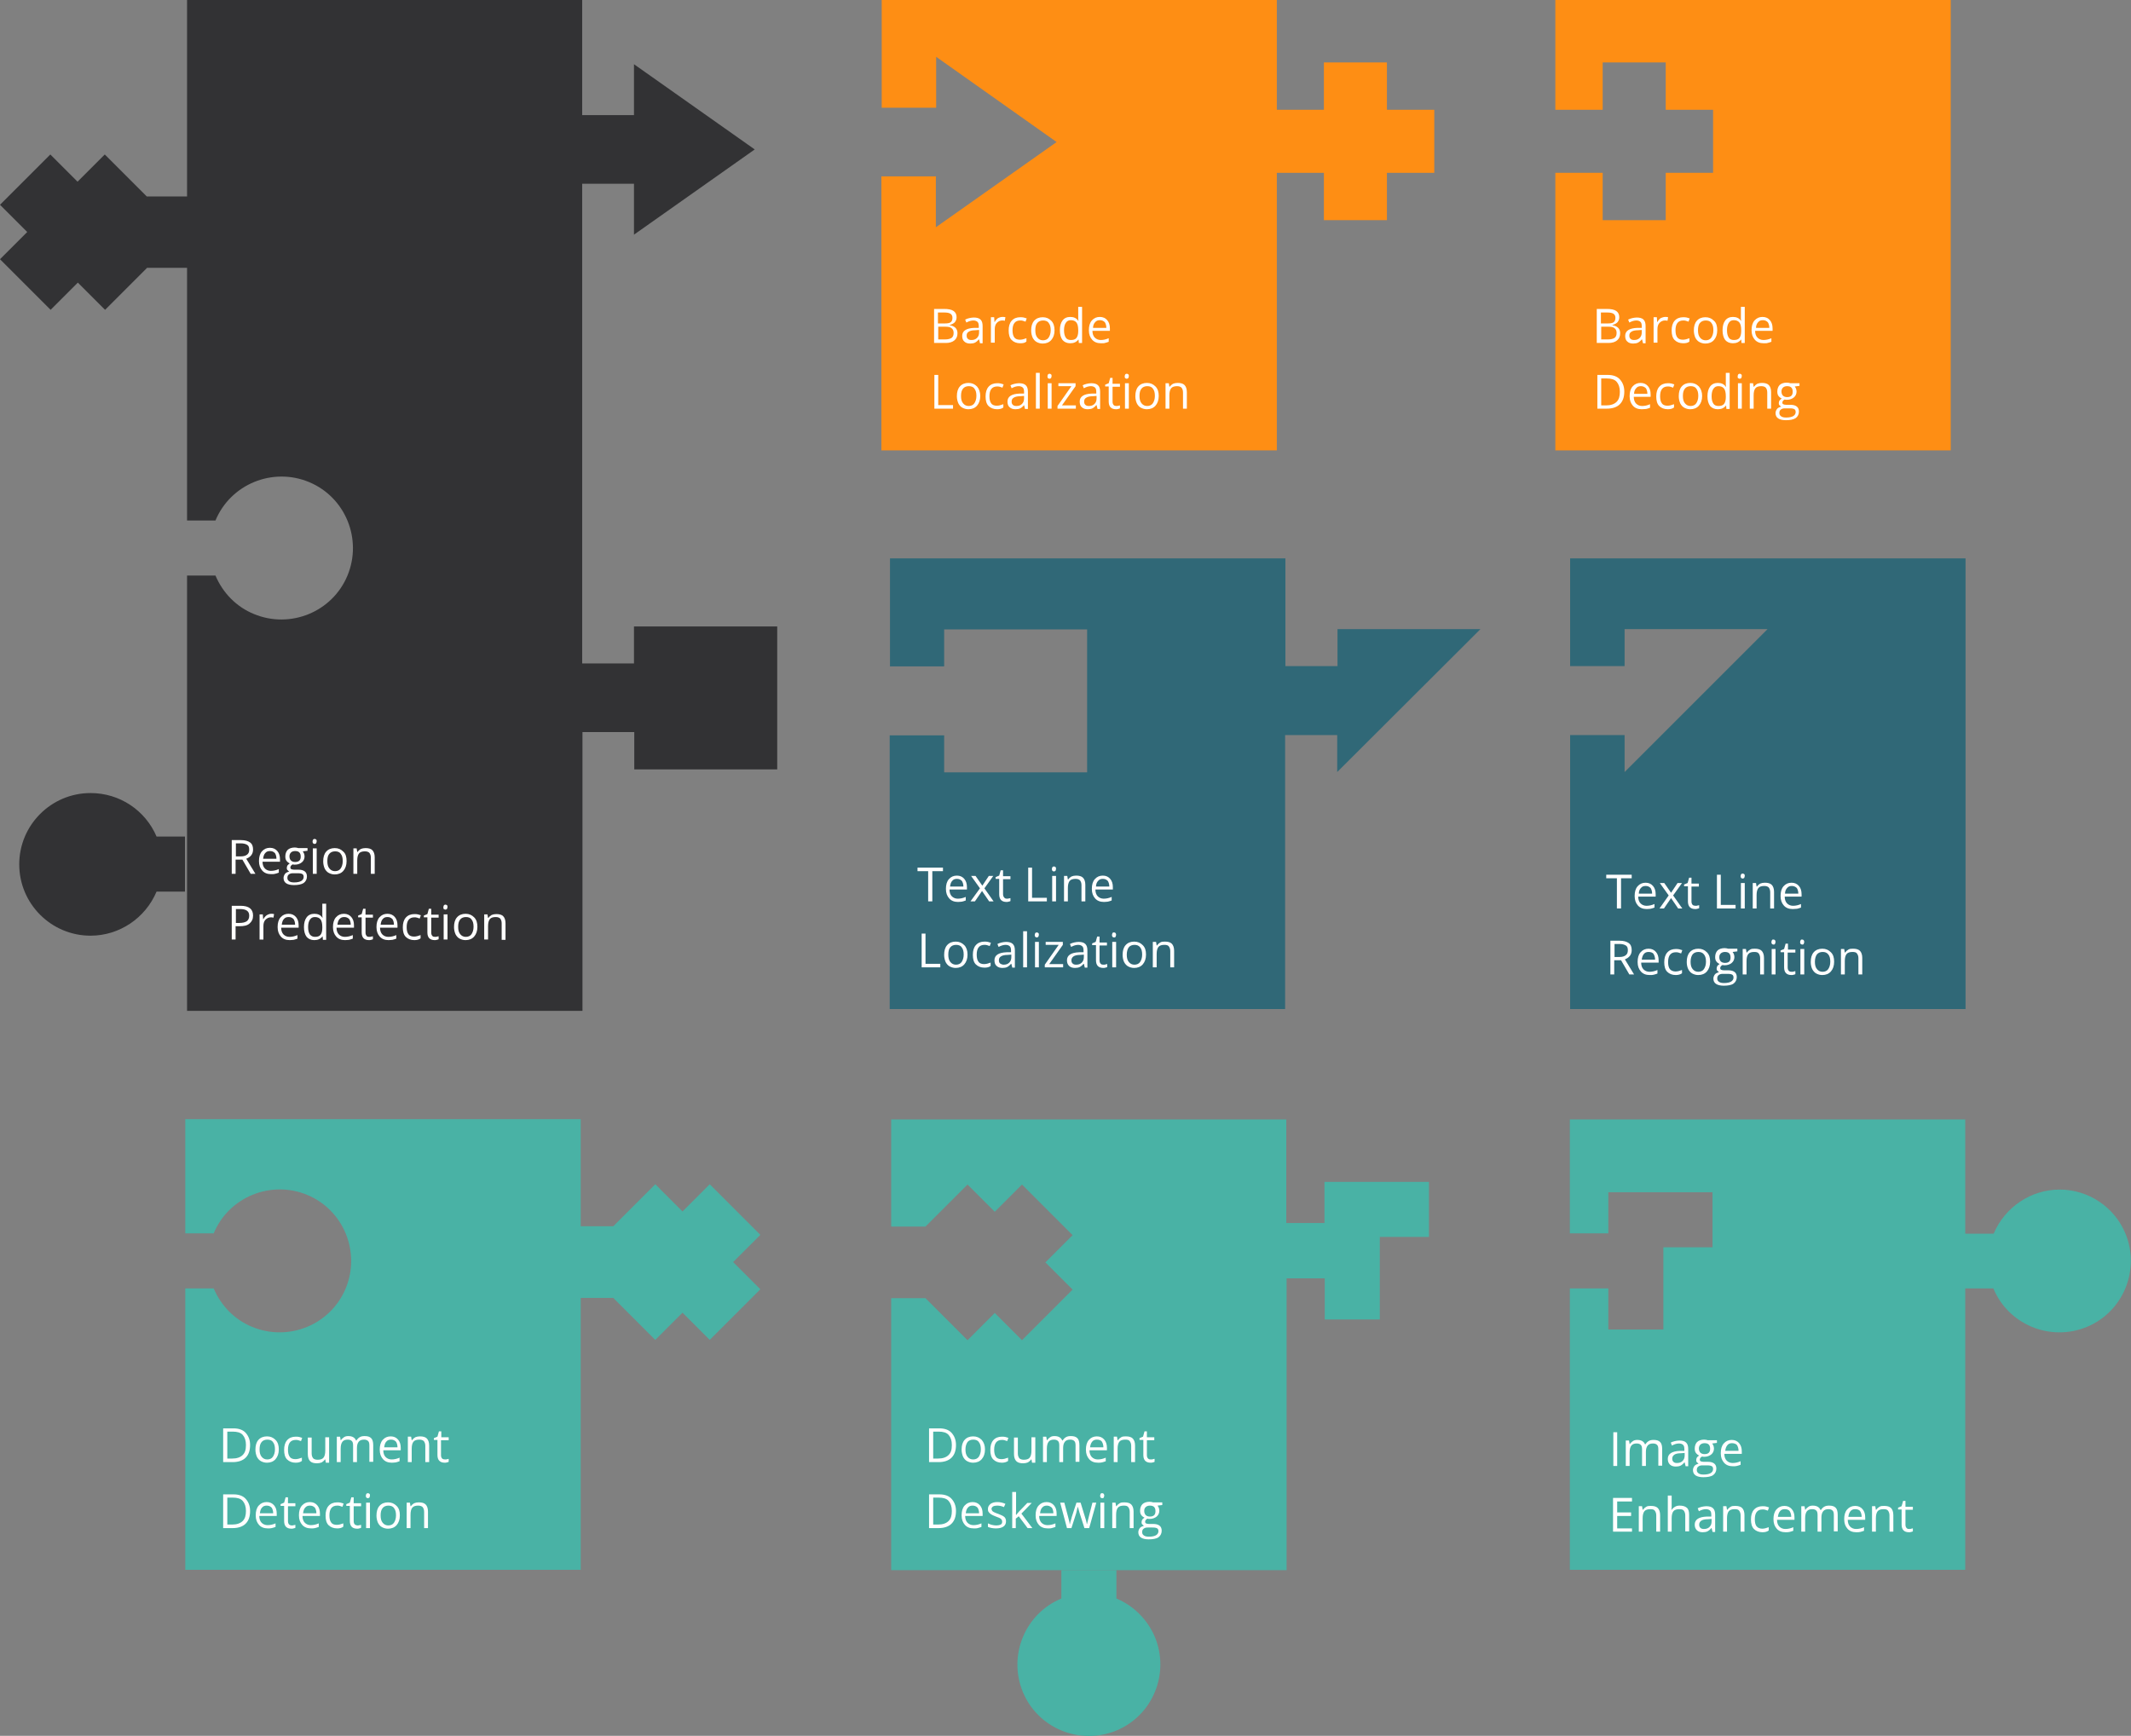 <?xml version="1.0" encoding="utf-8"?>
<!-- Generator: Adobe Illustrator 27.8.1, SVG Export Plug-In . SVG Version: 6.00 Build 0)  -->
<svg version="1.1" id="_1.2" xmlns="http://www.w3.org/2000/svg" xmlns:xlink="http://www.w3.org/1999/xlink" x="0px" y="0px"
	 viewBox="0 0 720 586.6" style="enable-background:new 0 0 720 586.6;" xml:space="preserve">
<rect x="0" y="0" width="720" height="586.6" fill="#808080" stroke="none"/>
<style type="text/css">
	.st0{clip-path:url(#SVGID_00000003808568498462746910000006724245470202365070_);}
	.st1{fill:#323234;}
	.st2{fill:#49B2A5;}
	.st3{enable-background:new    ;}
	.st4{fill:#FFFFFF;}
	.st5{clip-path:url(#SVGID_00000140706215764616226650000015765660567182734728_);}
	.st6{clip-path:url(#SVGID_00000013154707732789783020000010519535546208412066_);}
	.st7{clip-path:url(#SVGID_00000111187218325732471430000017255862306876012979_);}
	.st8{fill:#306877;}
	.st9{clip-path:url(#SVGID_00000067221609618744794030000004403423478411935647_);}
	.st10{clip-path:url(#SVGID_00000011023486132806751970000008880081151195847064_);}
	.st11{fill:#FE8E14;}
	.st12{clip-path:url(#SVGID_00000133494040984755261250000005303205345901885321_);}
</style>
<g id="Group_5">
	<g>
		<defs>
			<rect id="SVGID_1_" width="720" height="586.6"/>
		</defs>
		<clipPath id="SVGID_00000093176559815601065960000001208282837182742974_">
			<use xlink:href="#SVGID_1_"  style="overflow:visible;"/>
		</clipPath>
		<g id="Group_4" style="clip-path:url(#SVGID_00000093176559815601065960000001208282837182742974_);">
			<path id="Path_2" class="st1" d="M214.2,211.7v12.5h-17.5V62.1h17.5v17.2l40.8-28.8l-40.8-28.8v17.2h-17.5V0H63.2v66.4H49.6
				L35.4,52.2l-9.2,9.2l-9.2-9.2L0,69.2l9.2,9.2L0,87.6l17.1,17.1l9.2-9.2l9.2,9.2l14.2-14.2h13.5v85.4h9.6
				c5.1-12.3,19.3-18.1,31.6-13c12.3,5.1,18.1,19.3,13,31.6c-5.1,12.3-19.3,18.1-31.6,13c-5.9-2.4-10.5-7.1-13-13h-9.6v147.1h133.6
				v-94.2h17.5V260h48.3v-48.3H214.2z"/>
			<path id="Path_3" class="st1" d="M30.6,268c-13.3,0-24.1,10.8-24.1,24.1c0,13.3,10.8,24.1,24.1,24.1c9.7,0,18.5-5.9,22.3-14.9
				h9.6v-18.6h-9.6C49.1,273.8,40.4,268,30.6,268"/>
			<path id="Path_4" class="st2" d="M256.9,417.3l-17.1-17.1l-9.2,9.2l-9.2-9.2l-14.2,14.2h-11v-36.2H62.6v38.6h9.6
				c5.1-12.3,19.3-18.1,31.6-13s18.1,19.3,13,31.6c-5.1,12.3-19.3,18.1-31.6,13c-5.9-2.4-10.5-7.1-13-13h-9.6v95.1h133.6v-91.9h11
				l14.2,14.2l9.2-9.2l9.2,9.2l17.1-17.1l-9.2-9.2L256.9,417.3z"/>
		</g>
	</g>
</g>
<g class="st3">
	<path class="st4" d="M84.5,488.3c0,1.9-0.5,3.3-1.5,4.3s-2.5,1.5-4.4,1.5h-3.2v-11.4h3.5c1.8,0,3.2,0.5,4.1,1.5
		S84.5,486.5,84.5,488.3z M83.1,488.3c0-1.5-0.4-2.6-1.1-3.4c-0.7-0.8-1.9-1.1-3.3-1.1h-1.9v9.1h1.6c1.6,0,2.8-0.4,3.6-1.2
		S83.1,489.9,83.1,488.3z"/>
	<path class="st4" d="M94.2,489.8c0,1.4-0.4,2.5-1.1,3.3s-1.7,1.2-2.9,1.2c-0.8,0-1.4-0.2-2-0.5s-1.1-0.9-1.4-1.5
		c-0.3-0.7-0.5-1.5-0.5-2.4c0-1.4,0.3-2.5,1-3.3c0.7-0.8,1.7-1.2,2.9-1.2c1.2,0,2.1,0.4,2.9,1.2C93.9,487.4,94.2,488.5,94.2,489.8z
		 M87.7,489.8c0,1.1,0.2,1.9,0.7,2.5s1.1,0.9,1.9,0.9c0.8,0,1.5-0.3,1.9-0.9c0.4-0.6,0.7-1.4,0.7-2.5c0-1.1-0.2-1.9-0.7-2.5
		c-0.4-0.6-1.1-0.8-1.9-0.8c-0.8,0-1.5,0.3-1.9,0.8C87.9,487.9,87.7,488.7,87.7,489.8z"/>
	<path class="st4" d="M99.9,494.3c-1.2,0-2.2-0.4-2.9-1.1s-1-1.8-1-3.2c0-1.4,0.3-2.5,1-3.3c0.7-0.8,1.7-1.2,2.9-1.2
		c0.4,0,0.8,0,1.2,0.1c0.4,0.1,0.7,0.2,1,0.3l-0.4,1.1c-0.3-0.1-0.6-0.2-0.9-0.3c-0.3-0.1-0.6-0.1-0.9-0.1c-1.7,0-2.6,1.1-2.6,3.3
		c0,1.1,0.2,1.9,0.6,2.4c0.4,0.6,1.1,0.8,1.9,0.8c0.7,0,1.4-0.2,2.2-0.5v1.1C101.5,494.1,100.8,494.3,99.9,494.3z"/>
	<path class="st4" d="M105.3,485.6v5.6c0,0.7,0.2,1.2,0.5,1.6c0.3,0.3,0.8,0.5,1.5,0.5c0.9,0,1.6-0.2,2-0.7s0.6-1.3,0.6-2.4v-4.5
		h1.3v8.6h-1.1l-0.2-1.1h-0.1c-0.3,0.4-0.6,0.7-1.1,1c-0.5,0.2-1,0.3-1.6,0.3c-1,0-1.8-0.2-2.3-0.7c-0.5-0.5-0.8-1.3-0.8-2.4v-5.6
		H105.3z"/>
	<path class="st4" d="M124.8,494.1v-5.6c0-0.7-0.1-1.2-0.4-1.5c-0.3-0.3-0.7-0.5-1.4-0.5c-0.8,0-1.4,0.2-1.8,0.7
		c-0.4,0.5-0.6,1.2-0.6,2.1v4.8h-1.3v-5.6c0-0.7-0.1-1.2-0.4-1.5c-0.3-0.3-0.7-0.5-1.4-0.5c-0.8,0-1.4,0.2-1.8,0.7
		c-0.4,0.5-0.6,1.3-0.6,2.4v4.5h-1.3v-8.6h1.1l0.2,1.2h0.1c0.2-0.4,0.6-0.7,1-1s0.9-0.4,1.5-0.4c1.3,0,2.2,0.5,2.6,1.5h0.1
		c0.3-0.4,0.6-0.8,1.1-1.1s1-0.4,1.7-0.4c1,0,1.7,0.2,2.2,0.7c0.5,0.5,0.7,1.3,0.7,2.4v5.6H124.8z"/>
	<path class="st4" d="M132.4,494.3c-1.3,0-2.3-0.4-3-1.2c-0.7-0.8-1.1-1.8-1.1-3.2c0-1.4,0.3-2.5,1-3.3s1.6-1.2,2.7-1.2
		c1.1,0,1.9,0.4,2.5,1.1s0.9,1.6,0.9,2.8v0.8h-5.9c0,1,0.3,1.8,0.8,2.3c0.5,0.5,1.2,0.8,2,0.8c0.9,0,1.8-0.2,2.7-0.6v1.2
		c-0.5,0.2-0.9,0.3-1.3,0.4C133.5,494.2,133,494.3,132.4,494.3z M132.1,486.5c-0.7,0-1.2,0.2-1.6,0.7c-0.4,0.4-0.6,1.1-0.7,1.9h4.5
		c0-0.8-0.2-1.4-0.5-1.9C133.3,486.7,132.8,486.5,132.1,486.5z"/>
	<path class="st4" d="M143.7,494.1v-5.5c0-0.7-0.2-1.2-0.5-1.6c-0.3-0.3-0.8-0.5-1.5-0.5c-0.9,0-1.6,0.2-2,0.7
		c-0.4,0.5-0.6,1.3-0.6,2.4v4.5h-1.3v-8.6h1.1l0.2,1.2h0.1c0.3-0.4,0.6-0.7,1.1-1c0.5-0.2,1-0.3,1.6-0.3c1,0,1.8,0.2,2.3,0.7
		c0.5,0.5,0.8,1.3,0.8,2.4v5.6H143.7z"/>
	<path class="st4" d="M150.4,493.2c0.2,0,0.5,0,0.7-0.1c0.2,0,0.4-0.1,0.5-0.1v1c-0.1,0.1-0.3,0.1-0.6,0.2s-0.5,0.1-0.7,0.1
		c-1.7,0-2.5-0.9-2.5-2.6v-5.1h-1.2v-0.6l1.2-0.5l0.5-1.8h0.8v2h2.5v1H149v5c0,0.5,0.1,0.9,0.4,1.2
		C149.6,493.1,150,493.2,150.4,493.2z"/>
</g>
<g class="st3">
	<path class="st4" d="M84.5,510.6c0,1.9-0.5,3.3-1.5,4.3s-2.5,1.5-4.4,1.5h-3.2V505h3.5c1.8,0,3.2,0.5,4.1,1.5
		S84.5,508.8,84.5,510.6z M83.1,510.6c0-1.5-0.4-2.6-1.1-3.4c-0.7-0.8-1.9-1.1-3.3-1.1h-1.9v9.1h1.6c1.6,0,2.8-0.4,3.6-1.2
		S83.1,512.1,83.1,510.6z"/>
	<path class="st4" d="M90.5,516.5c-1.3,0-2.3-0.4-3-1.2c-0.7-0.8-1.1-1.8-1.1-3.2c0-1.4,0.3-2.5,1-3.3s1.6-1.2,2.7-1.2
		c1.1,0,1.9,0.4,2.5,1.1s0.9,1.6,0.9,2.8v0.8h-5.9c0,1,0.3,1.8,0.8,2.3c0.5,0.5,1.2,0.8,2,0.8c0.9,0,1.8-0.2,2.7-0.6v1.2
		c-0.5,0.2-0.9,0.3-1.3,0.4C91.5,516.5,91,516.5,90.5,516.5z M90.1,508.8c-0.7,0-1.2,0.2-1.6,0.7c-0.4,0.4-0.6,1.1-0.7,1.9h4.5
		c0-0.8-0.2-1.4-0.5-1.9C91.3,509,90.8,508.8,90.1,508.8z"/>
	<path class="st4" d="M98.6,515.5c0.2,0,0.5,0,0.7-0.1c0.2,0,0.4-0.1,0.5-0.1v1c-0.1,0.1-0.3,0.1-0.6,0.2s-0.5,0.1-0.7,0.1
		c-1.7,0-2.5-0.9-2.5-2.6v-5.1h-1.2v-0.6l1.2-0.5l0.5-1.8h0.8v2h2.5v1h-2.5v5c0,0.5,0.1,0.9,0.4,1.2
		C97.8,515.3,98.1,515.5,98.6,515.5z"/>
	<path class="st4" d="M105.1,516.5c-1.3,0-2.3-0.4-3-1.2c-0.7-0.8-1.1-1.8-1.1-3.2c0-1.4,0.3-2.5,1-3.3s1.6-1.2,2.7-1.2
		c1.1,0,1.9,0.4,2.5,1.1s0.9,1.6,0.9,2.8v0.8h-5.9c0,1,0.3,1.8,0.8,2.3c0.5,0.5,1.2,0.8,2,0.8c0.9,0,1.8-0.2,2.7-0.6v1.2
		c-0.5,0.2-0.9,0.3-1.3,0.4C106.1,516.5,105.7,516.5,105.1,516.5z M104.7,508.8c-0.7,0-1.2,0.2-1.6,0.7c-0.4,0.4-0.6,1.1-0.7,1.9
		h4.5c0-0.8-0.2-1.4-0.5-1.9C105.9,509,105.4,508.8,104.7,508.8z"/>
	<path class="st4" d="M113.9,516.5c-1.2,0-2.2-0.4-2.9-1.1s-1-1.8-1-3.2c0-1.4,0.3-2.5,1-3.3c0.7-0.8,1.7-1.2,2.9-1.2
		c0.4,0,0.8,0,1.2,0.1c0.4,0.1,0.7,0.2,1,0.3l-0.4,1.1c-0.3-0.1-0.6-0.2-0.9-0.3c-0.3-0.1-0.6-0.1-0.9-0.1c-1.7,0-2.6,1.1-2.6,3.3
		c0,1.1,0.2,1.9,0.6,2.4c0.4,0.6,1.1,0.8,1.9,0.8c0.7,0,1.4-0.2,2.2-0.5v1.1C115.4,516.4,114.7,516.5,113.9,516.5z"/>
	<path class="st4" d="M120.8,515.5c0.2,0,0.5,0,0.7-0.1c0.2,0,0.4-0.1,0.5-0.1v1c-0.1,0.1-0.3,0.1-0.6,0.2s-0.5,0.1-0.7,0.1
		c-1.7,0-2.5-0.9-2.5-2.6v-5.1h-1.2v-0.6l1.2-0.5l0.5-1.8h0.8v2h2.5v1h-2.5v5c0,0.5,0.1,0.9,0.4,1.2
		C120.1,515.3,120.4,515.5,120.8,515.5z"/>
	<path class="st4" d="M123.6,505.5c0-0.3,0.1-0.5,0.2-0.7c0.1-0.1,0.3-0.2,0.5-0.2c0.2,0,0.4,0.1,0.5,0.2c0.2,0.1,0.2,0.4,0.2,0.6
		s-0.1,0.5-0.2,0.7c-0.2,0.1-0.3,0.2-0.5,0.2c-0.2,0-0.4-0.1-0.5-0.2C123.7,506,123.6,505.8,123.6,505.5z M125,516.4h-1.3v-8.6h1.3
		V516.4z"/>
	<path class="st4" d="M135.1,512.1c0,1.4-0.4,2.5-1.1,3.3s-1.7,1.2-2.9,1.2c-0.8,0-1.4-0.2-2-0.5s-1.1-0.9-1.4-1.5
		c-0.3-0.7-0.5-1.5-0.5-2.4c0-1.4,0.3-2.5,1-3.3c0.7-0.8,1.7-1.2,2.9-1.2c1.2,0,2.1,0.4,2.9,1.2
		C134.8,509.7,135.1,510.7,135.1,512.1z M128.6,512.1c0,1.1,0.2,1.9,0.7,2.5s1.1,0.9,1.9,0.9c0.8,0,1.5-0.3,1.9-0.9
		c0.4-0.6,0.7-1.4,0.7-2.5c0-1.1-0.2-1.9-0.7-2.5c-0.4-0.6-1.1-0.8-1.9-0.8c-0.8,0-1.5,0.3-1.9,0.8
		C128.8,510.2,128.6,511,128.6,512.1z"/>
	<path class="st4" d="M143.3,516.4v-5.5c0-0.7-0.2-1.2-0.5-1.6c-0.3-0.3-0.8-0.5-1.5-0.5c-0.9,0-1.6,0.2-2,0.7
		c-0.4,0.5-0.6,1.3-0.6,2.4v4.5h-1.3v-8.6h1.1l0.2,1.2h0.1c0.3-0.4,0.6-0.7,1.1-1c0.5-0.2,1-0.3,1.6-0.3c1,0,1.8,0.2,2.3,0.7
		c0.5,0.5,0.8,1.3,0.8,2.4v5.6H143.3z"/>
</g>
<g id="Group_7">
	<g>
		<defs>
			<rect id="SVGID_00000111875141012366717410000017094078635355976633_" width="720" height="586.6"/>
		</defs>
		<clipPath id="SVGID_00000102523936715470658150000004823318405831386283_">
			<use xlink:href="#SVGID_00000111875141012366717410000017094078635355976633_"  style="overflow:visible;"/>
		</clipPath>
		<g id="Group_6" style="clip-path:url(#SVGID_00000102523936715470658150000004823318405831386283_);">
			<path id="Path_5" class="st2" d="M377.2,540.2v-9.6h-18.6v9.6c-12.3,5.1-18.1,19.3-13,31.6s19.3,18.1,31.6,13s18.1-19.3,13-31.6
				C387.7,547.3,383,542.6,377.2,540.2"/>
			<path id="Path_6" class="st2" d="M466.1,399.4h-18.6v13.9h-12.9v-35H301.1v36.2h11.6l14.2-14.2l9.2,9.2l9.2-9.2l17.1,17.1
				l-9.2,9.2l9.2,9.2l-17.1,17.1l-9.2-9.2l-9.2,9.2l-14.2-14.2h-11.6v91.9h133.6v-98.6h12.9v13.9h18.6v-27.9h16.6v-18.6H466.1z"/>
		</g>
	</g>
</g>
<g class="st3">
	<path class="st4" d="M323,488.3c0,1.9-0.5,3.3-1.5,4.3s-2.5,1.5-4.4,1.5h-3.2v-11.4h3.5c1.8,0,3.2,0.5,4.1,1.5S323,486.5,323,488.3
		z M321.6,488.3c0-1.5-0.4-2.6-1.1-3.4c-0.7-0.8-1.9-1.1-3.3-1.1h-1.9v9.1h1.6c1.6,0,2.8-0.4,3.6-1.2S321.6,489.9,321.6,488.3z"/>
	<path class="st4" d="M332.8,489.8c0,1.4-0.4,2.5-1.1,3.3s-1.7,1.2-2.9,1.2c-0.8,0-1.4-0.2-2-0.5s-1.1-0.9-1.4-1.5
		c-0.3-0.7-0.5-1.5-0.5-2.4c0-1.4,0.3-2.5,1-3.3c0.7-0.8,1.7-1.2,2.9-1.2c1.2,0,2.1,0.4,2.9,1.2
		C332.4,487.4,332.8,488.5,332.8,489.8z M326.2,489.8c0,1.1,0.2,1.9,0.7,2.5s1.1,0.9,1.9,0.9c0.8,0,1.5-0.3,1.9-0.9
		c0.4-0.6,0.7-1.4,0.7-2.5c0-1.1-0.2-1.9-0.7-2.5c-0.4-0.6-1.1-0.8-1.9-0.8c-0.8,0-1.5,0.3-1.9,0.8
		C326.5,487.9,326.2,488.7,326.2,489.8z"/>
	<path class="st4" d="M338.5,494.3c-1.2,0-2.2-0.4-2.9-1.1s-1-1.8-1-3.2c0-1.4,0.3-2.5,1-3.3c0.7-0.8,1.7-1.2,2.9-1.2
		c0.4,0,0.8,0,1.2,0.1c0.4,0.1,0.7,0.2,1,0.3l-0.4,1.1c-0.3-0.1-0.6-0.2-0.9-0.3c-0.3-0.1-0.6-0.1-0.9-0.1c-1.7,0-2.6,1.1-2.6,3.3
		c0,1.1,0.2,1.9,0.6,2.4c0.4,0.6,1.1,0.8,1.9,0.8c0.7,0,1.4-0.2,2.2-0.5v1.1C340.1,494.1,339.3,494.3,338.5,494.3z"/>
	<path class="st4" d="M343.9,485.6v5.6c0,0.7,0.2,1.2,0.5,1.6c0.3,0.3,0.8,0.5,1.5,0.5c0.9,0,1.6-0.2,2-0.7s0.6-1.3,0.6-2.4v-4.5
		h1.3v8.6h-1.1l-0.2-1.1h-0.1c-0.3,0.4-0.6,0.7-1.1,1c-0.5,0.2-1,0.3-1.6,0.3c-1,0-1.8-0.2-2.3-0.7c-0.5-0.5-0.8-1.3-0.8-2.4v-5.6
		H343.9z"/>
	<path class="st4" d="M363.4,494.1v-5.6c0-0.7-0.1-1.2-0.4-1.5s-0.7-0.5-1.4-0.5c-0.8,0-1.4,0.2-1.8,0.7s-0.6,1.2-0.6,2.1v4.8h-1.3
		v-5.6c0-0.7-0.1-1.2-0.4-1.5c-0.3-0.3-0.7-0.5-1.4-0.5c-0.8,0-1.4,0.2-1.8,0.7c-0.4,0.5-0.6,1.3-0.6,2.4v4.5h-1.3v-8.6h1.1l0.2,1.2
		h0.1c0.2-0.4,0.6-0.7,1-1s0.9-0.4,1.5-0.4c1.3,0,2.2,0.5,2.6,1.5h0.1c0.3-0.4,0.6-0.8,1.1-1.1s1-0.4,1.7-0.4c1,0,1.7,0.2,2.2,0.7
		s0.7,1.3,0.7,2.4v5.6H363.4z"/>
	<path class="st4" d="M371,494.3c-1.3,0-2.3-0.4-3-1.2s-1.1-1.8-1.1-3.2c0-1.4,0.3-2.5,1-3.3s1.6-1.2,2.7-1.2c1.1,0,1.9,0.4,2.5,1.1
		s0.9,1.6,0.9,2.8v0.8h-5.9c0,1,0.3,1.8,0.8,2.3s1.2,0.8,2,0.8c0.9,0,1.8-0.2,2.7-0.6v1.2c-0.5,0.2-0.9,0.3-1.3,0.4
		S371.6,494.3,371,494.3z M370.6,486.5c-0.7,0-1.2,0.2-1.6,0.7s-0.6,1.1-0.7,1.9h4.5c0-0.8-0.2-1.4-0.5-1.9S371.3,486.5,370.6,486.5
		z"/>
	<path class="st4" d="M382.2,494.1v-5.5c0-0.7-0.2-1.2-0.5-1.6s-0.8-0.5-1.5-0.5c-0.9,0-1.6,0.2-2,0.7s-0.6,1.3-0.6,2.4v4.5h-1.3
		v-8.6h1.1l0.2,1.2h0.1c0.3-0.4,0.6-0.7,1.1-1s1-0.3,1.6-0.3c1,0,1.8,0.2,2.3,0.7s0.8,1.3,0.8,2.4v5.6H382.2z"/>
	<path class="st4" d="M388.9,493.2c0.2,0,0.5,0,0.7-0.1s0.4-0.1,0.5-0.1v1c-0.1,0.1-0.3,0.1-0.6,0.2s-0.5,0.1-0.7,0.1
		c-1.7,0-2.5-0.9-2.5-2.6v-5.1H385v-0.6l1.2-0.5l0.5-1.8h0.8v2h2.5v1h-2.5v5c0,0.5,0.1,0.9,0.4,1.2S388.5,493.2,388.9,493.2z"/>
</g>
<g class="st3">
	<path class="st4" d="M323,510.6c0,1.9-0.5,3.3-1.5,4.3s-2.5,1.5-4.4,1.5h-3.2V505h3.5c1.8,0,3.2,0.5,4.1,1.5S323,508.8,323,510.6z
		 M321.6,510.6c0-1.5-0.4-2.6-1.1-3.4c-0.7-0.8-1.9-1.1-3.3-1.1h-1.9v9.1h1.6c1.6,0,2.8-0.4,3.6-1.2S321.6,512.1,321.6,510.6z"/>
	<path class="st4" d="M329,516.5c-1.3,0-2.3-0.4-3-1.2c-0.7-0.8-1.1-1.8-1.1-3.2c0-1.4,0.3-2.5,1-3.3s1.6-1.2,2.7-1.2
		c1.1,0,1.9,0.4,2.5,1.1s0.9,1.6,0.9,2.8v0.8h-5.9c0,1,0.3,1.8,0.8,2.3c0.5,0.5,1.2,0.8,2,0.8c0.9,0,1.8-0.2,2.7-0.6v1.2
		c-0.5,0.2-0.9,0.3-1.3,0.4C330.1,516.5,329.6,516.5,329,516.5z M328.6,508.8c-0.7,0-1.2,0.2-1.6,0.7c-0.4,0.4-0.6,1.1-0.7,1.9h4.5
		c0-0.8-0.2-1.4-0.5-1.9C329.8,509,329.3,508.8,328.6,508.8z"/>
	<path class="st4" d="M339.9,514.1c0,0.8-0.3,1.4-0.9,1.8s-1.4,0.6-2.5,0.6c-1.1,0-2-0.2-2.7-0.5v-1.2c0.4,0.2,0.9,0.4,1.3,0.5
		c0.5,0.1,0.9,0.2,1.4,0.2c0.7,0,1.2-0.1,1.6-0.3c0.4-0.2,0.5-0.5,0.5-1c0-0.3-0.1-0.6-0.4-0.9s-0.9-0.5-1.7-0.8
		c-0.8-0.3-1.4-0.6-1.7-0.8s-0.6-0.5-0.8-0.8s-0.2-0.6-0.2-1c0-0.7,0.3-1.2,0.9-1.7c0.6-0.4,1.3-0.6,2.3-0.6c0.9,0,1.8,0.2,2.7,0.6
		l-0.5,1.1c-0.9-0.4-1.6-0.5-2.3-0.5c-0.6,0-1.1,0.1-1.4,0.3s-0.5,0.5-0.5,0.8c0,0.2,0.1,0.4,0.2,0.6s0.3,0.3,0.6,0.5
		c0.3,0.1,0.8,0.4,1.5,0.6c1,0.4,1.7,0.7,2.1,1.1C339.7,513,339.9,513.5,339.9,514.1z"/>
	<path class="st4" d="M343.3,512c0.2-0.3,0.6-0.7,1-1.2l2.8-2.9h1.5l-3.5,3.6l3.7,4.9h-1.6l-3-4l-1,0.8v3.2H342v-12.2h1.3v6.4
		C343.3,511,343.2,511.4,343.3,512L343.3,512z"/>
	<path class="st4" d="M354,516.5c-1.3,0-2.3-0.4-3-1.2c-0.7-0.8-1.1-1.8-1.1-3.2c0-1.4,0.3-2.5,1-3.3s1.6-1.2,2.7-1.2
		c1.1,0,1.9,0.4,2.5,1.1s0.9,1.6,0.9,2.8v0.8h-5.9c0,1,0.3,1.8,0.8,2.3c0.5,0.5,1.2,0.8,2,0.8c0.9,0,1.8-0.2,2.7-0.6v1.2
		c-0.5,0.2-0.9,0.3-1.3,0.4C355.1,516.5,354.6,516.5,354,516.5z M353.7,508.8c-0.7,0-1.2,0.2-1.6,0.7c-0.4,0.4-0.6,1.1-0.7,1.9h4.5
		c0-0.8-0.2-1.4-0.5-1.9C354.8,509,354.3,508.8,353.7,508.8z"/>
	<path class="st4" d="M366.4,516.4l-1.6-5c-0.1-0.3-0.3-1-0.6-2.1h-0.1c-0.2,0.9-0.4,1.6-0.5,2.1l-1.6,5h-1.5l-2.3-8.6h1.4
		c0.6,2.2,1,3.8,1.3,4.9s0.5,1.9,0.5,2.3h0.1c0.1-0.3,0.1-0.7,0.3-1.2s0.2-0.8,0.3-1.1l1.6-4.9h1.4l1.5,4.9c0.3,0.9,0.5,1.6,0.6,2.3
		h0.1c0-0.2,0.1-0.5,0.2-0.9s0.6-2.5,1.6-6.3h1.3l-2.4,8.6H366.4z"/>
	<path class="st4" d="M371.7,505.5c0-0.3,0.1-0.5,0.2-0.7s0.3-0.2,0.5-0.2c0.2,0,0.4,0.1,0.5,0.2s0.2,0.4,0.2,0.6s-0.1,0.5-0.2,0.7
		s-0.3,0.2-0.5,0.2c-0.2,0-0.4-0.1-0.5-0.2S371.7,505.8,371.7,505.5z M373.1,516.4h-1.3v-8.6h1.3V516.4z"/>
	<path class="st4" d="M381.7,516.4v-5.5c0-0.7-0.2-1.2-0.5-1.6s-0.8-0.5-1.5-0.5c-0.9,0-1.6,0.2-2,0.7s-0.6,1.3-0.6,2.4v4.5h-1.3
		v-8.6h1.1l0.2,1.2h0.1c0.3-0.4,0.6-0.7,1.1-1s1-0.3,1.6-0.3c1,0,1.8,0.2,2.3,0.7s0.8,1.3,0.8,2.4v5.6H381.7z"/>
	<path class="st4" d="M392.7,507.8v0.8l-1.6,0.2c0.1,0.2,0.3,0.4,0.4,0.7s0.2,0.6,0.2,1c0,0.8-0.3,1.5-0.9,2s-1.4,0.8-2.4,0.8
		c-0.3,0-0.5,0-0.7-0.1c-0.6,0.3-0.8,0.7-0.8,1.1c0,0.2,0.1,0.4,0.3,0.5s0.5,0.2,1,0.2h1.5c0.9,0,1.6,0.2,2.1,0.6s0.7,1,0.7,1.7
		c0,0.9-0.4,1.7-1.1,2.2s-1.9,0.7-3.3,0.7c-1.1,0-2-0.2-2.6-0.6s-0.9-1-0.9-1.8c0-0.5,0.2-1,0.5-1.4s0.8-0.6,1.4-0.8
		c-0.2-0.1-0.4-0.3-0.6-0.5s-0.2-0.5-0.2-0.7c0-0.3,0.1-0.6,0.2-0.8s0.4-0.5,0.8-0.7c-0.4-0.2-0.8-0.5-1.1-0.9s-0.4-0.9-0.4-1.5
		c0-0.9,0.3-1.7,0.8-2.2s1.4-0.8,2.4-0.8c0.4,0,0.9,0.1,1.2,0.2H392.7z M385.9,517.8c0,0.5,0.2,0.8,0.6,1.1s1,0.4,1.7,0.4
		c1.1,0,1.9-0.2,2.4-0.5s0.8-0.8,0.8-1.3c0-0.5-0.1-0.8-0.4-1s-0.8-0.3-1.6-0.3h-1.6c-0.6,0-1,0.1-1.4,0.4S385.9,517.3,385.9,517.8z
		 M386.6,510.6c0,0.6,0.2,1.1,0.5,1.4s0.8,0.5,1.4,0.5c1.3,0,1.9-0.6,1.9-1.8c0-1.3-0.6-1.9-1.9-1.9c-0.6,0-1.1,0.2-1.4,0.5
		S386.6,509.9,386.6,510.6z"/>
</g>
<g id="Group_9">
	<g>
		<defs>
			<rect id="SVGID_00000059268809350117839260000009720596769043146137_" width="720" height="586.6"/>
		</defs>
		<clipPath id="SVGID_00000077304987706184234280000013389841504400776879_">
			<use xlink:href="#SVGID_00000059268809350117839260000009720596769043146137_"  style="overflow:visible;"/>
		</clipPath>
		<g id="Group_8" style="clip-path:url(#SVGID_00000077304987706184234280000013389841504400776879_);">
			<path id="Path_7" class="st2" d="M695.9,402c-9.7,0-18.5,5.9-22.3,14.9H664v-38.6H530.4v38.5h13v-13.9h35.2v18.6H562v27.8h-18.6
				v-13.9h-13v95.1H664v-95.1h9.5c5.1,12.3,19.3,18.1,31.6,13c12.3-5.1,18.1-19.3,13-31.6C714.4,407.9,705.6,402,695.9,402"/>
		</g>
	</g>
</g>
<g class="st3">
	<path class="st4" d="M545.1,495.4v-11.4h1.3v11.4H545.1z"/>
	<path class="st4" d="M560.3,495.4v-5.6c0-0.7-0.1-1.2-0.4-1.5s-0.7-0.5-1.4-0.5c-0.8,0-1.4,0.2-1.8,0.7s-0.6,1.2-0.6,2.1v4.8h-1.3
		v-5.6c0-0.7-0.1-1.2-0.4-1.5s-0.7-0.5-1.4-0.5c-0.8,0-1.4,0.2-1.8,0.7s-0.6,1.3-0.6,2.4v4.5h-1.3v-8.6h1.1l0.2,1.2h0.1
		c0.2-0.4,0.6-0.7,1-1s0.9-0.4,1.5-0.4c1.3,0,2.2,0.5,2.6,1.5h0.1c0.3-0.4,0.6-0.8,1.1-1.1s1-0.4,1.7-0.4c1,0,1.7,0.2,2.2,0.7
		s0.7,1.3,0.7,2.4v5.6H560.3z"/>
	<path class="st4" d="M569.5,495.4l-0.3-1.2h-0.1c-0.4,0.5-0.9,0.9-1.3,1.1s-1,0.3-1.6,0.3c-0.8,0-1.5-0.2-2-0.7s-0.7-1.1-0.7-1.9
		c0-1.7,1.4-2.6,4.1-2.7l1.5,0v-0.5c0-0.7-0.1-1.2-0.4-1.5s-0.8-0.5-1.4-0.5c-0.7,0-1.5,0.2-2.4,0.7l-0.4-1c0.4-0.2,0.9-0.4,1.4-0.5
		s1-0.2,1.5-0.2c1,0,1.8,0.2,2.3,0.7s0.7,1.2,0.7,2.2v5.8H569.5z M566.6,494.4c0.8,0,1.4-0.2,1.9-0.7s0.7-1.1,0.7-1.9v-0.8l-1.3,0.1
		c-1,0-1.8,0.2-2.2,0.5s-0.7,0.7-0.7,1.3c0,0.5,0.1,0.8,0.4,1.1S566,494.4,566.6,494.4z"/>
	<path class="st4" d="M580.1,486.8v0.8l-1.6,0.2c0.1,0.2,0.3,0.4,0.4,0.7s0.2,0.6,0.2,1c0,0.8-0.3,1.5-0.9,2s-1.4,0.8-2.4,0.8
		c-0.3,0-0.5,0-0.7-0.1c-0.6,0.3-0.8,0.7-0.8,1.1c0,0.2,0.1,0.4,0.3,0.5s0.5,0.2,1,0.2h1.5c0.9,0,1.6,0.2,2.1,0.6s0.7,1,0.7,1.7
		c0,0.9-0.4,1.7-1.1,2.2s-1.9,0.7-3.3,0.7c-1.1,0-2-0.2-2.6-0.6s-0.9-1-0.9-1.8c0-0.5,0.2-1,0.5-1.4s0.8-0.6,1.4-0.8
		c-0.2-0.1-0.4-0.3-0.6-0.5s-0.2-0.5-0.2-0.7c0-0.3,0.1-0.6,0.2-0.8s0.4-0.5,0.8-0.7c-0.4-0.2-0.8-0.5-1.1-0.9s-0.4-0.9-0.4-1.5
		c0-0.9,0.3-1.7,0.8-2.2s1.4-0.8,2.4-0.8c0.4,0,0.9,0.1,1.2,0.2H580.1z M573.3,496.8c0,0.5,0.2,0.8,0.6,1.1s1,0.4,1.7,0.4
		c1.1,0,1.9-0.2,2.4-0.5s0.8-0.8,0.8-1.3c0-0.5-0.1-0.8-0.4-1s-0.8-0.3-1.6-0.3h-1.6c-0.6,0-1,0.1-1.4,0.4S573.3,496.3,573.3,496.8z
		 M574,489.5c0,0.6,0.2,1.1,0.5,1.4s0.8,0.5,1.4,0.5c1.3,0,1.9-0.6,1.9-1.8c0-1.3-0.6-1.9-1.9-1.9c-0.6,0-1.1,0.2-1.4,0.5
		S574,488.9,574,489.5z"/>
	<path class="st4" d="M585.5,495.5c-1.3,0-2.3-0.4-3-1.2s-1.1-1.8-1.1-3.2c0-1.4,0.3-2.5,1-3.3s1.6-1.2,2.7-1.2
		c1.1,0,1.9,0.4,2.5,1.1s0.9,1.6,0.9,2.8v0.8h-5.9c0,1,0.3,1.8,0.8,2.3s1.2,0.8,2,0.8c0.9,0,1.8-0.2,2.7-0.6v1.2
		c-0.5,0.2-0.9,0.3-1.3,0.4S586.1,495.5,585.5,495.5z M585.2,487.7c-0.7,0-1.2,0.2-1.6,0.7s-0.6,1.1-0.7,1.9h4.5
		c0-0.8-0.2-1.4-0.5-1.9S585.8,487.7,585.2,487.7z"/>
</g>
<g class="st3">
	<path class="st4" d="M551.4,517.6H545v-11.4h6.4v1.2h-5v3.7h4.7v1.2h-4.7v4.2h5V517.6z"/>
	<path class="st4" d="M559.6,517.6v-5.5c0-0.7-0.2-1.2-0.5-1.6s-0.8-0.5-1.5-0.5c-0.9,0-1.6,0.2-2,0.7s-0.6,1.3-0.6,2.4v4.5h-1.3
		v-8.6h1.1l0.2,1.2h0.1c0.3-0.4,0.6-0.7,1.1-1s1-0.3,1.6-0.3c1,0,1.8,0.2,2.3,0.7s0.8,1.3,0.8,2.4v5.6H559.6z"/>
	<path class="st4" d="M569.4,517.6v-5.5c0-0.7-0.2-1.2-0.5-1.6s-0.8-0.5-1.5-0.5c-0.9,0-1.6,0.2-2,0.7s-0.6,1.3-0.6,2.4v4.5h-1.3
		v-12.2h1.3v3.7c0,0.4,0,0.8-0.1,1.1h0.1c0.3-0.4,0.6-0.7,1.1-1s1-0.4,1.6-0.4c1,0,1.8,0.2,2.4,0.7s0.8,1.3,0.8,2.4v5.6H569.4z"/>
	<path class="st4" d="M578.6,517.6l-0.3-1.2h-0.1c-0.4,0.5-0.9,0.9-1.3,1.1s-1,0.3-1.6,0.3c-0.8,0-1.5-0.2-2-0.7s-0.7-1.1-0.7-1.9
		c0-1.7,1.4-2.6,4.1-2.7l1.5,0V512c0-0.7-0.1-1.2-0.4-1.5s-0.8-0.5-1.4-0.5c-0.7,0-1.5,0.2-2.4,0.7l-0.4-1c0.4-0.2,0.9-0.4,1.4-0.5
		s1-0.2,1.5-0.2c1,0,1.8,0.2,2.3,0.7s0.7,1.2,0.7,2.2v5.8H578.6z M575.7,516.7c0.8,0,1.4-0.2,1.9-0.7s0.7-1.1,0.7-1.9v-0.8l-1.3,0.1
		c-1,0-1.8,0.2-2.2,0.5s-0.7,0.7-0.7,1.3c0,0.5,0.1,0.8,0.4,1.1S575.2,516.7,575.7,516.7z"/>
	<path class="st4" d="M588.1,517.6v-5.5c0-0.7-0.2-1.2-0.5-1.6s-0.8-0.5-1.5-0.5c-0.9,0-1.6,0.2-2,0.7s-0.6,1.3-0.6,2.4v4.5h-1.3
		v-8.6h1.1l0.2,1.2h0.1c0.3-0.4,0.6-0.7,1.1-1s1-0.3,1.6-0.3c1,0,1.8,0.2,2.3,0.7s0.8,1.3,0.8,2.4v5.6H588.1z"/>
	<path class="st4" d="M595.5,517.8c-1.2,0-2.2-0.4-2.9-1.1s-1-1.8-1-3.2c0-1.4,0.3-2.5,1-3.3s1.7-1.2,2.9-1.2c0.4,0,0.8,0,1.2,0.1
		s0.7,0.2,1,0.3l-0.4,1.1c-0.3-0.1-0.6-0.2-0.9-0.3s-0.6-0.1-0.9-0.1c-1.7,0-2.6,1.1-2.6,3.3c0,1.1,0.2,1.9,0.6,2.4s1.1,0.8,1.9,0.8
		c0.7,0,1.4-0.2,2.2-0.5v1.1C597.1,517.6,596.4,517.8,595.5,517.8z"/>
	<path class="st4" d="M603.3,517.8c-1.3,0-2.3-0.4-3-1.2s-1.1-1.8-1.1-3.2c0-1.4,0.3-2.5,1-3.3s1.6-1.2,2.7-1.2
		c1.1,0,1.9,0.4,2.5,1.1s0.9,1.6,0.9,2.8v0.8h-5.9c0,1,0.3,1.8,0.8,2.3s1.2,0.8,2,0.8c0.9,0,1.8-0.2,2.7-0.6v1.2
		c-0.5,0.2-0.9,0.3-1.3,0.4S603.9,517.8,603.3,517.8z M603,510c-0.7,0-1.2,0.2-1.6,0.7s-0.6,1.1-0.7,1.9h4.5c0-0.8-0.2-1.4-0.5-1.9
		S603.7,510,603,510z"/>
	<path class="st4" d="M619.6,517.6v-5.6c0-0.7-0.1-1.2-0.4-1.5s-0.7-0.5-1.4-0.5c-0.8,0-1.4,0.2-1.8,0.7s-0.6,1.2-0.6,2.1v4.8h-1.3
		v-5.6c0-0.7-0.1-1.2-0.4-1.5s-0.7-0.5-1.4-0.5c-0.8,0-1.4,0.2-1.8,0.7s-0.6,1.3-0.6,2.4v4.5h-1.3v-8.6h1.1l0.2,1.2h0.1
		c0.2-0.4,0.6-0.7,1-1s0.9-0.4,1.5-0.4c1.3,0,2.2,0.5,2.6,1.5h0.1c0.3-0.4,0.6-0.8,1.1-1.1s1-0.4,1.7-0.4c1,0,1.7,0.2,2.2,0.7
		s0.7,1.3,0.7,2.4v5.6H619.6z"/>
	<path class="st4" d="M627.2,517.8c-1.3,0-2.3-0.4-3-1.2s-1.1-1.8-1.1-3.2c0-1.4,0.3-2.5,1-3.3s1.6-1.2,2.7-1.2
		c1.1,0,1.9,0.4,2.5,1.1s0.9,1.6,0.9,2.8v0.8h-5.9c0,1,0.3,1.8,0.8,2.3s1.2,0.8,2,0.8c0.9,0,1.8-0.2,2.7-0.6v1.2
		c-0.5,0.2-0.9,0.3-1.3,0.4S627.8,517.8,627.2,517.8z M626.8,510c-0.7,0-1.2,0.2-1.6,0.7s-0.6,1.1-0.7,1.9h4.5
		c0-0.8-0.2-1.4-0.5-1.9S627.5,510,626.8,510z"/>
	<path class="st4" d="M638.4,517.6v-5.5c0-0.7-0.2-1.2-0.5-1.6s-0.8-0.5-1.5-0.5c-0.9,0-1.6,0.2-2,0.7s-0.6,1.3-0.6,2.4v4.5h-1.3
		v-8.6h1.1l0.2,1.2h0.1c0.3-0.4,0.6-0.7,1.1-1s1-0.3,1.6-0.3c1,0,1.8,0.2,2.3,0.7s0.8,1.3,0.8,2.4v5.6H638.4z"/>
	<path class="st4" d="M645.1,516.7c0.2,0,0.5,0,0.7-0.1s0.4-0.1,0.5-0.1v1c-0.1,0.1-0.3,0.1-0.6,0.2s-0.5,0.1-0.7,0.1
		c-1.7,0-2.5-0.9-2.5-2.6v-5.1h-1.2v-0.6l1.2-0.5l0.5-1.8h0.8v2h2.5v1h-2.5v5c0,0.5,0.1,0.9,0.4,1.2S644.7,516.7,645.1,516.7z"/>
</g>
<g id="Group_11">
	<g>
		<defs>
			<rect id="SVGID_00000156561733049803589700000007874313284670003852_" width="720" height="586.6"/>
		</defs>
		<clipPath id="SVGID_00000060736553223104450520000018207973391290123408_">
			<use xlink:href="#SVGID_00000156561733049803589700000007874313284670003852_"  style="overflow:visible;"/>
		</clipPath>
		<g id="Group_10" style="clip-path:url(#SVGID_00000060736553223104450520000018207973391290123408_);">
			<path id="Path_8" class="st8" d="M500.2,212.6h-48.3v12.5h-17.6v-36.4H300.7v36.5H319v-12.5h48.3v48.3H319v-12.5h-18.4V341h133.6
				v-92.6h17.6v12.5L500.2,212.6z"/>
		</g>
	</g>
</g>
<g class="st3">
	<path class="st4" d="M314.9,304.6h-1.3v-10.2H310v-1.2h8.6v1.2h-3.6V304.6z"/>
	<path class="st4" d="M323.7,304.8c-1.3,0-2.3-0.4-3-1.2c-0.7-0.8-1.1-1.8-1.1-3.2c0-1.4,0.3-2.5,1-3.3s1.6-1.2,2.7-1.2
		c1.1,0,1.9,0.4,2.5,1.1s0.9,1.6,0.9,2.8v0.8h-5.9c0,1,0.3,1.8,0.8,2.3c0.5,0.5,1.2,0.8,2,0.8c0.9,0,1.8-0.2,2.7-0.6v1.2
		c-0.5,0.2-0.9,0.3-1.3,0.4C324.7,304.7,324.2,304.8,323.7,304.8z M323.3,297c-0.7,0-1.2,0.2-1.6,0.7c-0.4,0.4-0.6,1.1-0.7,1.9h4.5
		c0-0.8-0.2-1.4-0.5-1.9C324.5,297.2,324,297,323.3,297z"/>
	<path class="st4" d="M331.1,300.2l-3-4.2h1.5l2.3,3.3l2.2-3.3h1.5l-3,4.2l3.1,4.4h-1.5l-2.4-3.5l-2.4,3.5h-1.5L331.1,300.2z"/>
	<path class="st4" d="M340.2,303.7c0.2,0,0.5,0,0.7-0.1c0.2,0,0.4-0.1,0.5-0.1v1c-0.1,0.1-0.3,0.1-0.6,0.2s-0.5,0.1-0.7,0.1
		c-1.7,0-2.5-0.9-2.5-2.6V297h-1.2v-0.6l1.2-0.5l0.5-1.8h0.8v2h2.5v1h-2.5v5c0,0.5,0.1,0.9,0.4,1.2
		C339.4,303.5,339.7,303.7,340.2,303.7z"/>
	<path class="st4" d="M347.4,304.6v-11.4h1.3v10.2h5v1.2H347.4z"/>
	<path class="st4" d="M355.4,293.7c0-0.3,0.1-0.5,0.2-0.7c0.1-0.1,0.3-0.2,0.5-0.2c0.2,0,0.4,0.1,0.5,0.2c0.2,0.1,0.2,0.4,0.2,0.6
		c0,0.3-0.1,0.5-0.2,0.7c-0.2,0.1-0.3,0.2-0.5,0.2c-0.2,0-0.4-0.1-0.5-0.2C355.5,294.2,355.4,294,355.4,293.7z M356.8,304.6h-1.3
		V296h1.3V304.6z"/>
	<path class="st4" d="M365.4,304.6v-5.5c0-0.7-0.2-1.2-0.5-1.6c-0.3-0.3-0.8-0.5-1.5-0.5c-0.9,0-1.6,0.2-2,0.7
		c-0.4,0.5-0.6,1.3-0.6,2.4v4.5h-1.3V296h1.1l0.2,1.2h0.1c0.3-0.4,0.6-0.7,1.1-1c0.5-0.2,1-0.3,1.6-0.3c1,0,1.8,0.2,2.3,0.7
		c0.5,0.5,0.8,1.3,0.8,2.4v5.6H365.4z"/>
	<path class="st4" d="M373,304.8c-1.3,0-2.3-0.4-3-1.2c-0.7-0.8-1.1-1.8-1.1-3.2c0-1.4,0.3-2.5,1-3.3s1.6-1.2,2.7-1.2
		c1.1,0,1.9,0.4,2.5,1.1s0.9,1.6,0.9,2.8v0.8h-5.9c0,1,0.3,1.8,0.8,2.3c0.5,0.5,1.2,0.8,2,0.8c0.9,0,1.8-0.2,2.7-0.6v1.2
		c-0.5,0.2-0.9,0.3-1.3,0.4C374.1,304.7,373.6,304.8,373,304.8z M372.6,297c-0.7,0-1.2,0.2-1.6,0.7c-0.4,0.4-0.7,1.1-0.7,1.9h4.5
		c0-0.8-0.2-1.4-0.5-1.9C373.8,297.2,373.3,297,372.6,297z"/>
</g>
<g class="st3">
	<path class="st4" d="M311.4,326.9v-11.4h1.3v10.2h5v1.2H311.4z"/>
	<path class="st4" d="M326.9,322.6c0,1.4-0.4,2.5-1.1,3.3s-1.7,1.2-2.9,1.2c-0.8,0-1.4-0.2-2-0.5s-1.1-0.9-1.4-1.5
		c-0.3-0.7-0.5-1.5-0.5-2.4c0-1.4,0.3-2.5,1-3.3c0.7-0.8,1.7-1.2,2.9-1.2c1.2,0,2.1,0.4,2.9,1.2
		C326.5,320.1,326.9,321.2,326.9,322.6z M320.4,322.6c0,1.1,0.2,1.9,0.7,2.5s1.1,0.9,1.9,0.9c0.8,0,1.5-0.3,1.9-0.9
		c0.4-0.6,0.7-1.4,0.7-2.5c0-1.1-0.2-1.9-0.7-2.5c-0.4-0.6-1.1-0.8-1.9-0.8c-0.8,0-1.5,0.3-1.9,0.8
		C320.6,320.6,320.4,321.5,320.4,322.6z"/>
	<path class="st4" d="M332.6,327c-1.2,0-2.2-0.4-2.9-1.1s-1-1.8-1-3.2c0-1.4,0.3-2.5,1-3.3c0.7-0.8,1.7-1.2,2.9-1.2
		c0.4,0,0.8,0,1.2,0.1c0.4,0.1,0.7,0.2,1,0.3l-0.4,1.1c-0.3-0.1-0.6-0.2-0.9-0.3c-0.3-0.1-0.6-0.1-0.9-0.1c-1.7,0-2.6,1.1-2.6,3.3
		c0,1.1,0.2,1.9,0.6,2.4c0.4,0.6,1.1,0.8,1.9,0.8c0.7,0,1.4-0.2,2.2-0.5v1.1C334.2,326.9,333.4,327,332.6,327z"/>
	<path class="st4" d="M342,326.9l-0.3-1.2h-0.1c-0.4,0.5-0.9,0.9-1.3,1.1c-0.4,0.2-1,0.3-1.6,0.3c-0.8,0-1.5-0.2-2-0.7
		c-0.5-0.4-0.7-1.1-0.7-1.9c0-1.7,1.4-2.6,4.1-2.7l1.5,0v-0.5c0-0.7-0.1-1.2-0.4-1.5s-0.8-0.5-1.4-0.5c-0.7,0-1.5,0.2-2.4,0.7
		l-0.4-1c0.4-0.2,0.9-0.4,1.4-0.5c0.5-0.1,1-0.2,1.5-0.2c1,0,1.8,0.2,2.3,0.7s0.7,1.2,0.7,2.2v5.8H342z M339.1,326
		c0.8,0,1.4-0.2,1.9-0.7s0.7-1.1,0.7-1.9v-0.8l-1.3,0.1c-1,0-1.8,0.2-2.2,0.5c-0.5,0.3-0.7,0.7-0.7,1.3c0,0.5,0.1,0.8,0.4,1.1
		C338.2,325.8,338.6,326,339.1,326z"/>
	<path class="st4" d="M347,326.9h-1.3v-12.2h1.3V326.9z"/>
	<path class="st4" d="M349.6,316c0-0.3,0.1-0.5,0.2-0.7c0.1-0.1,0.3-0.2,0.5-0.2c0.2,0,0.4,0.1,0.5,0.2c0.2,0.1,0.2,0.4,0.2,0.6
		s-0.1,0.5-0.2,0.7c-0.2,0.1-0.3,0.2-0.5,0.2c-0.2,0-0.4-0.1-0.5-0.2C349.7,316.5,349.6,316.3,349.6,316z M351,326.9h-1.3v-8.6h1.3
		V326.9z"/>
	<path class="st4" d="M359.2,326.9H353V326l4.7-6.7h-4.4v-1h5.8v1l-4.6,6.5h4.7V326.9z"/>
	<path class="st4" d="M366.5,326.9l-0.3-1.2h-0.1c-0.4,0.5-0.9,0.9-1.3,1.1s-1,0.3-1.6,0.3c-0.8,0-1.5-0.2-2-0.7s-0.7-1.1-0.7-1.9
		c0-1.7,1.4-2.6,4.1-2.7l1.5,0v-0.5c0-0.7-0.1-1.2-0.4-1.5s-0.8-0.5-1.4-0.5c-0.7,0-1.5,0.2-2.4,0.7l-0.4-1c0.4-0.2,0.9-0.4,1.4-0.5
		s1-0.2,1.5-0.2c1,0,1.8,0.2,2.3,0.7s0.7,1.2,0.7,2.2v5.8H366.5z M363.6,326c0.8,0,1.4-0.2,1.9-0.7s0.7-1.1,0.7-1.9v-0.8l-1.3,0.1
		c-1,0-1.8,0.2-2.2,0.5s-0.7,0.7-0.7,1.3c0,0.5,0.1,0.8,0.4,1.1S363.1,326,363.6,326z"/>
	<path class="st4" d="M372.9,326c0.2,0,0.5,0,0.7-0.1s0.4-0.1,0.5-0.1v1c-0.1,0.1-0.3,0.1-0.6,0.2s-0.5,0.1-0.7,0.1
		c-1.7,0-2.5-0.9-2.5-2.6v-5.1H369v-0.6l1.2-0.5l0.5-1.8h0.8v2h2.5v1h-2.5v5c0,0.5,0.1,0.9,0.4,1.2S372.5,326,372.9,326z"/>
	<path class="st4" d="M375.7,316c0-0.3,0.1-0.5,0.2-0.7s0.3-0.2,0.5-0.2c0.2,0,0.4,0.1,0.5,0.2s0.2,0.4,0.2,0.6s-0.1,0.5-0.2,0.7
		s-0.3,0.2-0.5,0.2c-0.2,0-0.4-0.1-0.5-0.2S375.7,316.3,375.7,316z M377.1,326.9h-1.3v-8.6h1.3V326.9z"/>
	<path class="st4" d="M387.2,322.6c0,1.4-0.4,2.5-1.1,3.3s-1.7,1.2-2.9,1.2c-0.8,0-1.4-0.2-2-0.5s-1.1-0.9-1.4-1.5s-0.5-1.5-0.5-2.4
		c0-1.4,0.3-2.5,1-3.3s1.7-1.2,2.9-1.2c1.2,0,2.1,0.4,2.9,1.2S387.2,321.2,387.2,322.6z M380.7,322.6c0,1.1,0.2,1.9,0.7,2.5
		s1.1,0.9,1.9,0.9s1.5-0.3,1.9-0.9s0.7-1.4,0.7-2.5c0-1.1-0.2-1.9-0.7-2.5s-1.1-0.8-1.9-0.8c-0.8,0-1.5,0.3-1.9,0.8
		S380.7,321.5,380.7,322.6z"/>
	<path class="st4" d="M395.4,326.9v-5.5c0-0.7-0.2-1.2-0.5-1.6s-0.8-0.5-1.5-0.5c-0.9,0-1.6,0.2-2,0.7s-0.6,1.3-0.6,2.4v4.5h-1.3
		v-8.6h1.1l0.2,1.2h0.1c0.3-0.4,0.6-0.7,1.1-1s1-0.3,1.6-0.3c1,0,1.8,0.2,2.3,0.7s0.8,1.3,0.8,2.4v5.6H395.4z"/>
</g>
<g id="Group_13">
	<g>
		<defs>
			<rect id="SVGID_00000138532934533671934330000015707271425319328154_" width="720" height="586.6"/>
		</defs>
		<clipPath id="SVGID_00000160171437145984848800000012110648699997517481_">
			<use xlink:href="#SVGID_00000138532934533671934330000015707271425319328154_"  style="overflow:visible;"/>
		</clipPath>
		<g id="Group_12" style="clip-path:url(#SVGID_00000160171437145984848800000012110648699997517481_);">
			<path id="Path_9" class="st8" d="M530.5,188.7v36.4h18.4v-12.5h48.3l-48.3,48.3v-12.5h-18.4V341h133.6V188.7H530.5z"/>
		</g>
	</g>
</g>
<g class="st3">
	<path class="st4" d="M547.6,307h-1.3v-10.2h-3.6v-1.2h8.6v1.2h-3.6V307z"/>
	<path class="st4" d="M556.4,307.2c-1.3,0-2.3-0.4-3-1.2c-0.7-0.8-1.1-1.8-1.1-3.2c0-1.4,0.3-2.5,1-3.3s1.6-1.2,2.7-1.2
		c1.1,0,1.9,0.4,2.5,1.1s0.9,1.6,0.9,2.8v0.8h-5.9c0,1,0.3,1.8,0.8,2.3c0.5,0.5,1.2,0.8,2,0.8c0.9,0,1.8-0.2,2.7-0.6v1.2
		c-0.5,0.2-0.9,0.3-1.3,0.4C557.5,307.1,557,307.2,556.4,307.2z M556,299.4c-0.7,0-1.2,0.2-1.6,0.7c-0.4,0.4-0.7,1.1-0.7,1.9h4.5
		c0-0.8-0.2-1.4-0.5-1.9C557.2,299.6,556.7,299.4,556,299.4z"/>
	<path class="st4" d="M563.8,302.6l-3-4.2h1.5l2.3,3.3l2.2-3.3h1.5l-3,4.2l3.1,4.4H567l-2.4-3.5l-2.4,3.5h-1.5L563.8,302.6z"/>
	<path class="st4" d="M572.9,306.1c0.2,0,0.5,0,0.7-0.1c0.2,0,0.4-0.1,0.5-0.1v1c-0.1,0.1-0.3,0.1-0.6,0.2s-0.5,0.1-0.7,0.1
		c-1.7,0-2.5-0.9-2.5-2.6v-5.1H569v-0.6l1.2-0.5l0.5-1.8h0.8v2h2.5v1h-2.5v5c0,0.5,0.1,0.9,0.4,1.2
		C572.1,306,572.5,306.1,572.9,306.1z"/>
	<path class="st4" d="M580.1,307v-11.4h1.3v10.2h5v1.2H580.1z"/>
	<path class="st4" d="M588.1,296.1c0-0.3,0.1-0.5,0.2-0.7c0.1-0.1,0.3-0.2,0.5-0.2c0.2,0,0.4,0.1,0.5,0.2c0.2,0.1,0.2,0.4,0.2,0.6
		s-0.1,0.5-0.2,0.7c-0.2,0.1-0.3,0.2-0.5,0.2c-0.2,0-0.4-0.1-0.5-0.2C588.2,296.6,588.1,296.4,588.1,296.1z M589.5,307h-1.3v-8.6
		h1.3V307z"/>
	<path class="st4" d="M598.1,307v-5.5c0-0.7-0.2-1.2-0.5-1.6c-0.3-0.3-0.8-0.5-1.5-0.5c-0.9,0-1.6,0.2-2,0.7
		c-0.4,0.5-0.6,1.3-0.6,2.4v4.5h-1.3v-8.6h1.1l0.2,1.2h0.1c0.3-0.4,0.6-0.7,1.1-1c0.5-0.2,1-0.3,1.6-0.3c1,0,1.8,0.2,2.3,0.7
		c0.5,0.5,0.8,1.3,0.8,2.4v5.6H598.1z"/>
	<path class="st4" d="M605.7,307.2c-1.3,0-2.3-0.4-3-1.2c-0.7-0.8-1.1-1.8-1.1-3.2c0-1.4,0.3-2.5,1-3.3s1.6-1.2,2.7-1.2
		c1.1,0,1.9,0.4,2.5,1.1s0.9,1.6,0.9,2.8v0.8H603c0,1,0.3,1.8,0.8,2.3c0.5,0.5,1.2,0.8,2,0.8c0.9,0,1.8-0.2,2.7-0.6v1.2
		c-0.5,0.2-0.9,0.3-1.3,0.4C606.8,307.1,606.3,307.2,605.7,307.2z M605.4,299.4c-0.7,0-1.2,0.2-1.6,0.7c-0.4,0.4-0.7,1.1-0.7,1.9
		h4.5c0-0.8-0.2-1.4-0.5-1.9C606.6,299.6,606,299.4,605.4,299.4z"/>
</g>
<g class="st3">
	<path class="st4" d="M545.4,324.5v4.8h-1.3v-11.4h3.1c1.4,0,2.4,0.3,3.1,0.8s1,1.3,1,2.4c0,1.5-0.8,2.5-2.3,3.1l3.1,5.1h-1.6
		l-2.8-4.8H545.4z M545.4,323.4h1.8c0.9,0,1.6-0.2,2.1-0.6s0.7-0.9,0.7-1.7c0-0.8-0.2-1.3-0.7-1.6s-1.2-0.5-2.1-0.5h-1.7V323.4z"/>
	<path class="st4" d="M557.4,329.5c-1.3,0-2.3-0.4-3-1.2s-1.1-1.8-1.1-3.2c0-1.4,0.3-2.5,1-3.3s1.6-1.2,2.7-1.2
		c1.1,0,1.9,0.4,2.5,1.1s0.9,1.6,0.9,2.8v0.8h-5.9c0,1,0.3,1.8,0.8,2.3s1.2,0.8,2,0.8c0.9,0,1.8-0.2,2.7-0.6v1.2
		c-0.5,0.2-0.9,0.3-1.3,0.4S558,329.5,557.4,329.5z M557,321.7c-0.7,0-1.2,0.2-1.6,0.7s-0.6,1.1-0.7,1.9h4.5c0-0.8-0.2-1.4-0.5-1.9
		S557.7,321.7,557,321.7z"/>
	<path class="st4" d="M566.2,329.5c-1.2,0-2.2-0.4-2.9-1.1s-1-1.8-1-3.2c0-1.4,0.3-2.5,1-3.3s1.7-1.2,2.9-1.2c0.4,0,0.8,0,1.2,0.1
		s0.7,0.2,1,0.3l-0.4,1.1c-0.3-0.1-0.6-0.2-0.9-0.3s-0.6-0.1-0.9-0.1c-1.7,0-2.6,1.1-2.6,3.3c0,1.1,0.2,1.9,0.6,2.4s1.1,0.8,1.9,0.8
		c0.7,0,1.4-0.2,2.2-0.5v1.1C567.8,329.3,567,329.5,566.2,329.5z"/>
	<path class="st4" d="M577.8,325c0,1.4-0.4,2.5-1.1,3.3s-1.7,1.2-2.9,1.2c-0.8,0-1.4-0.2-2-0.5s-1.1-0.9-1.4-1.5s-0.5-1.5-0.5-2.4
		c0-1.4,0.3-2.5,1-3.3s1.7-1.2,2.9-1.2c1.2,0,2.1,0.4,2.9,1.2S577.8,323.6,577.8,325z M571.2,325c0,1.1,0.2,1.9,0.7,2.5
		s1.1,0.9,1.9,0.9s1.5-0.3,1.9-0.9s0.7-1.4,0.7-2.5c0-1.1-0.2-1.9-0.7-2.5s-1.1-0.8-1.9-0.8c-0.8,0-1.5,0.3-1.9,0.8
		S571.2,323.9,571.2,325z"/>
	<path class="st4" d="M587,320.7v0.8l-1.6,0.2c0.1,0.2,0.3,0.4,0.4,0.7s0.2,0.6,0.2,1c0,0.8-0.3,1.5-0.9,2s-1.4,0.8-2.4,0.8
		c-0.3,0-0.5,0-0.7-0.1c-0.6,0.3-0.8,0.7-0.8,1.1c0,0.2,0.1,0.4,0.3,0.5s0.5,0.2,1,0.2h1.5c0.9,0,1.6,0.2,2.1,0.6s0.7,1,0.7,1.7
		c0,0.9-0.4,1.7-1.1,2.2s-1.9,0.7-3.3,0.7c-1.1,0-2-0.2-2.6-0.6s-0.9-1-0.9-1.8c0-0.5,0.2-1,0.5-1.4s0.8-0.6,1.4-0.8
		c-0.2-0.1-0.4-0.3-0.6-0.5s-0.2-0.5-0.2-0.7c0-0.3,0.1-0.6,0.2-0.8s0.4-0.5,0.8-0.7c-0.4-0.2-0.8-0.5-1.1-0.9s-0.4-0.9-0.4-1.5
		c0-0.9,0.3-1.7,0.8-2.2s1.4-0.8,2.4-0.8c0.4,0,0.9,0.1,1.2,0.2H587z M580.2,330.7c0,0.5,0.2,0.8,0.6,1.1s1,0.4,1.7,0.4
		c1.1,0,1.9-0.2,2.4-0.5s0.8-0.8,0.8-1.3c0-0.5-0.1-0.8-0.4-1s-0.8-0.3-1.6-0.3h-1.6c-0.6,0-1,0.1-1.4,0.4S580.2,330.2,580.2,330.7z
		 M580.9,323.5c0,0.6,0.2,1.1,0.5,1.4s0.8,0.5,1.4,0.5c1.3,0,1.9-0.6,1.9-1.8c0-1.3-0.6-1.9-1.9-1.9c-0.6,0-1.1,0.2-1.4,0.5
		S580.9,322.8,580.9,323.5z"/>
	<path class="st4" d="M594.7,329.3v-5.5c0-0.7-0.2-1.2-0.5-1.6s-0.8-0.5-1.5-0.5c-0.9,0-1.6,0.2-2,0.7s-0.6,1.3-0.6,2.4v4.5h-1.3
		v-8.6h1.1l0.2,1.2h0.1c0.3-0.4,0.6-0.7,1.1-1s1-0.3,1.6-0.3c1,0,1.8,0.2,2.3,0.7s0.8,1.3,0.8,2.4v5.6H594.7z"/>
	<path class="st4" d="M598.5,318.4c0-0.3,0.1-0.5,0.2-0.7s0.3-0.2,0.5-0.2c0.2,0,0.4,0.1,0.5,0.2s0.2,0.4,0.2,0.6s-0.1,0.5-0.2,0.7
		s-0.3,0.2-0.5,0.2c-0.2,0-0.4-0.1-0.5-0.2S598.5,318.7,598.5,318.4z M599.9,329.3h-1.3v-8.6h1.3V329.3z"/>
	<path class="st4" d="M605.4,328.4c0.2,0,0.5,0,0.7-0.1s0.4-0.1,0.5-0.1v1c-0.1,0.1-0.3,0.1-0.6,0.2s-0.5,0.1-0.7,0.1
		c-1.7,0-2.5-0.9-2.5-2.6v-5.1h-1.2v-0.6l1.2-0.5l0.5-1.8h0.8v2h2.5v1H604v5c0,0.5,0.1,0.9,0.4,1.2S605,328.4,605.4,328.4z"/>
	<path class="st4" d="M608.2,318.4c0-0.3,0.1-0.5,0.2-0.7s0.3-0.2,0.5-0.2c0.2,0,0.4,0.1,0.5,0.2s0.2,0.4,0.2,0.6s-0.1,0.5-0.2,0.7
		s-0.3,0.2-0.5,0.2c-0.2,0-0.4-0.1-0.5-0.2S608.2,318.7,608.2,318.4z M609.6,329.3h-1.3v-8.6h1.3V329.3z"/>
	<path class="st4" d="M619.7,325c0,1.4-0.4,2.5-1.1,3.3s-1.7,1.2-2.9,1.2c-0.8,0-1.4-0.2-2-0.5s-1.1-0.9-1.4-1.5s-0.5-1.5-0.5-2.4
		c0-1.4,0.3-2.5,1-3.3s1.7-1.2,2.9-1.2c1.2,0,2.1,0.4,2.9,1.2S619.7,323.6,619.7,325z M613.2,325c0,1.1,0.2,1.9,0.7,2.5
		s1.1,0.9,1.9,0.9s1.5-0.3,1.9-0.9s0.7-1.4,0.7-2.5c0-1.1-0.2-1.9-0.7-2.5s-1.1-0.8-1.9-0.8c-0.8,0-1.5,0.3-1.9,0.8
		S613.2,323.9,613.2,325z"/>
	<path class="st4" d="M627.9,329.3v-5.5c0-0.7-0.2-1.2-0.5-1.6s-0.8-0.5-1.5-0.5c-0.9,0-1.6,0.2-2,0.7s-0.6,1.3-0.6,2.4v4.5H622
		v-8.6h1.1l0.2,1.2h0.1c0.3-0.4,0.6-0.7,1.1-1s1-0.3,1.6-0.3c1,0,1.8,0.2,2.3,0.7s0.8,1.3,0.8,2.4v5.6H627.9z"/>
</g>
<g id="Group_15">
	<g>
		<defs>
			<rect id="SVGID_00000043452183498390284090000014118120602727692984_" width="720" height="586.6"/>
		</defs>
		<clipPath id="SVGID_00000085931584785639870210000000495525203257728133_">
			<use xlink:href="#SVGID_00000043452183498390284090000014118120602727692984_"  style="overflow:visible;"/>
		</clipPath>
		<g id="Group_14" style="clip-path:url(#SVGID_00000085931584785639870210000000495525203257728133_);">
			<path id="Path_10" class="st11" d="M468.6,37.1v-16h-21.3v16h-15.9V0H297.9v36.4h18.4V19.2L357,48l-40.8,28.8V59.6h-18.4v92.6
				h133.6V58.4h15.9v16h21.3v-16h16V37.1H468.6z"/>
		</g>
	</g>
</g>
<g class="st3">
	<path class="st4" d="M315.7,104.4h3.2c1.5,0,2.6,0.2,3.3,0.7c0.7,0.5,1,1.2,1,2.1c0,0.7-0.2,1.2-0.6,1.7c-0.4,0.4-0.9,0.7-1.7,0.9
		v0.1c1.7,0.3,2.6,1.2,2.6,2.7c0,1-0.3,1.8-1,2.4c-0.7,0.6-1.7,0.9-2.9,0.9h-4V104.4z M317,109.3h2.2c0.9,0,1.6-0.1,2-0.4
		c0.4-0.3,0.6-0.8,0.6-1.5c0-0.6-0.2-1.1-0.7-1.4c-0.5-0.3-1.2-0.4-2.2-0.4h-2V109.3z M317,110.4v4.3h2.4c0.9,0,1.6-0.2,2.1-0.5
		c0.5-0.4,0.7-0.9,0.7-1.7c0-0.7-0.2-1.2-0.7-1.6s-1.2-0.5-2.2-0.5H317z"/>
	<path class="st4" d="M331.1,115.9l-0.3-1.2h-0.1c-0.4,0.5-0.9,0.9-1.3,1.1c-0.4,0.2-1,0.3-1.6,0.3c-0.8,0-1.5-0.2-2-0.7
		c-0.5-0.4-0.7-1.1-0.7-1.9c0-1.7,1.4-2.6,4.1-2.7l1.5,0v-0.5c0-0.7-0.1-1.2-0.4-1.5s-0.8-0.5-1.4-0.5c-0.7,0-1.5,0.2-2.4,0.7
		l-0.4-1c0.4-0.2,0.9-0.4,1.4-0.5c0.5-0.1,1-0.2,1.5-0.2c1,0,1.8,0.2,2.3,0.7s0.7,1.2,0.7,2.2v5.8H331.1z M328.2,114.9
		c0.8,0,1.4-0.2,1.9-0.7s0.7-1.1,0.7-1.9v-0.8l-1.3,0.1c-1,0-1.8,0.2-2.2,0.5c-0.5,0.3-0.7,0.7-0.7,1.3c0,0.5,0.1,0.8,0.4,1.1
		C327.3,114.8,327.7,114.9,328.2,114.9z"/>
	<path class="st4" d="M338.7,107.1c0.4,0,0.7,0,1,0.1l-0.2,1.2c-0.4-0.1-0.7-0.1-0.9-0.1c-0.7,0-1.3,0.3-1.8,0.8s-0.7,1.3-0.7,2.1
		v4.6h-1.3v-8.6h1.1l0.1,1.6h0.1c0.3-0.6,0.7-1,1.1-1.3C337.6,107.3,338.1,107.1,338.7,107.1z"/>
	<path class="st4" d="M344.7,116c-1.2,0-2.2-0.4-2.9-1.1s-1-1.8-1-3.2c0-1.4,0.3-2.5,1-3.3c0.7-0.8,1.7-1.2,2.9-1.2
		c0.4,0,0.8,0,1.2,0.1c0.4,0.1,0.7,0.2,1,0.3l-0.4,1.1c-0.3-0.1-0.6-0.2-0.9-0.3c-0.3-0.1-0.6-0.1-0.9-0.1c-1.7,0-2.6,1.1-2.6,3.3
		c0,1.1,0.2,1.9,0.6,2.4c0.4,0.6,1.1,0.8,1.9,0.8c0.7,0,1.4-0.2,2.2-0.5v1.1C346.3,115.9,345.6,116,344.7,116z"/>
	<path class="st4" d="M356.3,111.6c0,1.4-0.4,2.5-1.1,3.3s-1.7,1.2-2.9,1.2c-0.8,0-1.4-0.2-2-0.5s-1.1-0.9-1.4-1.5
		c-0.3-0.7-0.5-1.5-0.5-2.4c0-1.4,0.3-2.5,1-3.3c0.7-0.8,1.7-1.2,2.9-1.2c1.2,0,2.1,0.4,2.9,1.2
		C355.9,109.1,356.3,110.2,356.3,111.6z M349.8,111.6c0,1.1,0.2,1.9,0.7,2.5s1.1,0.9,1.9,0.9c0.8,0,1.5-0.3,1.9-0.9
		c0.4-0.6,0.7-1.4,0.7-2.5c0-1.1-0.2-1.9-0.7-2.5c-0.4-0.6-1.1-0.8-1.9-0.8c-0.8,0-1.5,0.3-1.9,0.8
		C350,109.6,349.8,110.5,349.8,111.6z"/>
	<path class="st4" d="M364.4,114.7L364.4,114.7c-0.7,0.9-1.6,1.3-2.8,1.3c-1.1,0-2-0.4-2.6-1.1c-0.6-0.8-0.9-1.9-0.9-3.3
		s0.3-2.5,0.9-3.3s1.5-1.2,2.6-1.2c1.2,0,2.1,0.4,2.7,1.3h0.1l-0.1-0.6l0-0.6v-3.5h1.3v12.2h-1.1L364.4,114.7z M361.8,114.9
		c0.9,0,1.5-0.2,1.9-0.7s0.6-1.3,0.6-2.3v-0.3c0-1.2-0.2-2.1-0.6-2.6c-0.4-0.5-1-0.8-1.9-0.8c-0.8,0-1.3,0.3-1.7,0.9
		c-0.4,0.6-0.6,1.4-0.6,2.5c0,1.1,0.2,1.9,0.6,2.5C360.4,114.6,361,114.9,361.8,114.9z"/>
	<path class="st4" d="M372,116c-1.3,0-2.3-0.4-3-1.2c-0.7-0.8-1.1-1.8-1.1-3.2c0-1.4,0.3-2.5,1-3.3s1.6-1.2,2.7-1.2
		c1.1,0,1.9,0.4,2.5,1.1s0.9,1.6,0.9,2.8v0.8h-5.9c0,1,0.3,1.8,0.8,2.3c0.5,0.5,1.2,0.8,2,0.8c0.9,0,1.8-0.2,2.7-0.6v1.2
		c-0.5,0.2-0.9,0.3-1.3,0.4C373.1,116,372.6,116,372,116z M371.6,108.2c-0.7,0-1.2,0.2-1.6,0.7c-0.4,0.4-0.7,1.1-0.7,1.9h4.5
		c0-0.8-0.2-1.4-0.5-1.9C372.8,108.4,372.3,108.2,371.6,108.2z"/>
</g>
<g class="st3">
	<path class="st4" d="M315.7,138.1v-11.4h1.3v10.2h5v1.2H315.7z"/>
	<path class="st4" d="M331.2,133.8c0,1.4-0.4,2.5-1.1,3.3s-1.7,1.2-2.9,1.2c-0.8,0-1.4-0.2-2-0.5s-1.1-0.9-1.4-1.5
		c-0.3-0.7-0.5-1.5-0.5-2.4c0-1.4,0.3-2.5,1-3.3c0.7-0.8,1.7-1.2,2.9-1.2c1.2,0,2.1,0.4,2.9,1.2
		C330.8,131.4,331.2,132.5,331.2,133.8z M324.7,133.8c0,1.1,0.2,1.9,0.7,2.5s1.1,0.9,1.9,0.9c0.8,0,1.5-0.3,1.9-0.9
		c0.4-0.6,0.7-1.4,0.7-2.5c0-1.1-0.2-1.9-0.7-2.5c-0.4-0.6-1.1-0.8-1.9-0.8c-0.8,0-1.5,0.3-1.9,0.8
		C324.9,131.9,324.7,132.7,324.7,133.8z"/>
	<path class="st4" d="M336.9,138.3c-1.2,0-2.2-0.4-2.9-1.1s-1-1.8-1-3.2c0-1.4,0.3-2.5,1-3.3c0.7-0.8,1.7-1.2,2.9-1.2
		c0.4,0,0.8,0,1.2,0.1c0.4,0.1,0.7,0.2,1,0.3l-0.4,1.1c-0.3-0.1-0.6-0.2-0.9-0.3c-0.3-0.1-0.6-0.1-0.9-0.1c-1.7,0-2.6,1.1-2.6,3.3
		c0,1.1,0.2,1.9,0.6,2.4c0.4,0.6,1.1,0.8,1.9,0.8c0.7,0,1.4-0.2,2.2-0.5v1.1C338.5,138.1,337.8,138.3,336.9,138.3z"/>
	<path class="st4" d="M346.3,138.1l-0.3-1.2H346c-0.4,0.5-0.9,0.9-1.3,1.1c-0.4,0.2-1,0.3-1.6,0.3c-0.8,0-1.5-0.2-2-0.7
		c-0.5-0.4-0.7-1.1-0.7-1.9c0-1.7,1.4-2.6,4.1-2.7l1.5,0v-0.5c0-0.7-0.1-1.2-0.4-1.5s-0.8-0.5-1.4-0.5c-0.7,0-1.5,0.2-2.4,0.7
		l-0.4-1c0.4-0.2,0.9-0.4,1.4-0.5c0.5-0.1,1-0.2,1.5-0.2c1,0,1.8,0.2,2.3,0.7s0.7,1.2,0.7,2.2v5.8H346.3z M343.4,137.2
		c0.8,0,1.4-0.2,1.9-0.7s0.7-1.1,0.7-1.9v-0.8l-1.3,0.1c-1,0-1.8,0.2-2.2,0.5c-0.5,0.3-0.7,0.7-0.7,1.3c0,0.5,0.1,0.8,0.4,1.1
		C342.5,137.1,342.9,137.2,343.4,137.2z"/>
	<path class="st4" d="M351.3,138.1H350V126h1.3V138.1z"/>
	<path class="st4" d="M353.9,127.2c0-0.3,0.1-0.5,0.2-0.7c0.1-0.1,0.3-0.2,0.5-0.2c0.2,0,0.4,0.1,0.5,0.2c0.2,0.1,0.2,0.4,0.2,0.6
		s-0.1,0.5-0.2,0.7c-0.2,0.1-0.3,0.2-0.5,0.2c-0.2,0-0.4-0.1-0.5-0.2C354,127.8,353.9,127.5,353.9,127.2z M355.3,138.1H354v-8.6h1.3
		V138.1z"/>
	<path class="st4" d="M363.5,138.1h-6.2v-0.9l4.7-6.7h-4.4v-1h5.8v1l-4.6,6.5h4.7V138.1z"/>
	<path class="st4" d="M370.8,138.1l-0.3-1.2h-0.1c-0.4,0.5-0.9,0.9-1.3,1.1c-0.4,0.2-1,0.3-1.6,0.3c-0.8,0-1.5-0.2-2-0.7
		c-0.5-0.4-0.7-1.1-0.7-1.9c0-1.7,1.4-2.6,4.1-2.7l1.5,0v-0.5c0-0.7-0.1-1.2-0.4-1.5s-0.8-0.5-1.4-0.5c-0.7,0-1.5,0.2-2.4,0.7
		l-0.4-1c0.4-0.2,0.9-0.4,1.4-0.5c0.5-0.1,1-0.2,1.5-0.2c1,0,1.8,0.2,2.3,0.7s0.7,1.2,0.7,2.2v5.8H370.8z M367.9,137.2
		c0.8,0,1.4-0.2,1.9-0.7s0.7-1.1,0.7-1.9v-0.8l-1.3,0.1c-1,0-1.8,0.2-2.2,0.5c-0.5,0.3-0.7,0.7-0.7,1.3c0,0.5,0.1,0.8,0.4,1.1
		C367,137.1,367.4,137.2,367.9,137.2z"/>
	<path class="st4" d="M377.2,137.2c0.2,0,0.5,0,0.7-0.1c0.2,0,0.4-0.1,0.5-0.1v1c-0.1,0.1-0.3,0.1-0.6,0.2s-0.5,0.1-0.7,0.1
		c-1.7,0-2.5-0.9-2.5-2.6v-5.1h-1.2v-0.6l1.2-0.5l0.5-1.8h0.8v2h2.5v1h-2.5v5c0,0.5,0.1,0.9,0.4,1.2
		C376.5,137.1,376.8,137.2,377.2,137.2z"/>
	<path class="st4" d="M380,127.2c0-0.3,0.1-0.5,0.2-0.7c0.1-0.1,0.3-0.2,0.5-0.2c0.2,0,0.4,0.1,0.5,0.2c0.2,0.1,0.2,0.4,0.2,0.6
		s-0.1,0.5-0.2,0.7c-0.2,0.1-0.3,0.2-0.5,0.2c-0.2,0-0.4-0.1-0.5-0.2C380.1,127.8,380,127.5,380,127.2z M381.4,138.1h-1.3v-8.6h1.3
		V138.1z"/>
	<path class="st4" d="M391.5,133.8c0,1.4-0.4,2.5-1.1,3.3s-1.7,1.2-2.9,1.2c-0.8,0-1.4-0.2-2-0.5s-1.1-0.9-1.4-1.5
		c-0.3-0.7-0.5-1.5-0.5-2.4c0-1.4,0.3-2.5,1-3.3c0.7-0.8,1.7-1.2,2.9-1.2c1.2,0,2.1,0.4,2.9,1.2
		C391.2,131.4,391.5,132.5,391.5,133.8z M385,133.8c0,1.1,0.2,1.9,0.7,2.5s1.1,0.9,1.9,0.9c0.8,0,1.5-0.3,1.9-0.9
		c0.4-0.6,0.7-1.4,0.7-2.5c0-1.1-0.2-1.9-0.7-2.5c-0.4-0.6-1.1-0.8-1.9-0.8c-0.8,0-1.5,0.3-1.9,0.8C385.2,131.9,385,132.7,385,133.8
		z"/>
	<path class="st4" d="M399.7,138.1v-5.5c0-0.7-0.2-1.2-0.5-1.6c-0.3-0.3-0.8-0.5-1.5-0.5c-0.9,0-1.6,0.2-2,0.7
		c-0.4,0.5-0.6,1.3-0.6,2.4v4.5h-1.3v-8.6h1.1l0.2,1.2h0.1c0.3-0.4,0.6-0.7,1.1-1c0.5-0.2,1-0.3,1.6-0.3c1,0,1.8,0.2,2.3,0.7
		c0.5,0.5,0.8,1.3,0.8,2.4v5.6H399.7z"/>
</g>
<g id="Group_17">
	<g>
		<defs>
			<rect id="SVGID_00000046316938702463508080000012343276070653657004_" width="720" height="586.6"/>
		</defs>
		<clipPath id="SVGID_00000174604498454514337380000001933241936701203381_">
			<use xlink:href="#SVGID_00000046316938702463508080000012343276070653657004_"  style="overflow:visible;"/>
		</clipPath>
		<g id="Group_16" style="clip-path:url(#SVGID_00000174604498454514337380000001933241936701203381_);">
			<path id="Path_11" class="st11" d="M525.5,0v37.1h16v-16h21.3v16h16v21.3h-16v16h-21.3v-16h-16v93.8h133.6V0H525.5z"/>
		</g>
	</g>
</g>
<g class="st3">
	<path class="st4" d="M539.6,104.4h3.2c1.5,0,2.6,0.2,3.3,0.7c0.7,0.5,1,1.2,1,2.1c0,0.7-0.2,1.2-0.6,1.7c-0.4,0.4-0.9,0.7-1.7,0.9
		v0.1c1.7,0.3,2.6,1.2,2.6,2.7c0,1-0.3,1.8-1,2.4c-0.7,0.6-1.7,0.9-2.9,0.9h-4V104.4z M541,109.3h2.2c0.9,0,1.6-0.1,2-0.4
		c0.4-0.3,0.6-0.8,0.6-1.5c0-0.6-0.2-1.1-0.7-1.4c-0.5-0.3-1.2-0.4-2.2-0.4h-2V109.3z M541,110.4v4.3h2.4c0.9,0,1.6-0.2,2.1-0.5
		c0.5-0.4,0.7-0.9,0.7-1.7c0-0.7-0.2-1.2-0.7-1.6s-1.2-0.5-2.2-0.5H541z"/>
	<path class="st4" d="M555.1,115.9l-0.3-1.2h-0.1c-0.4,0.5-0.9,0.9-1.3,1.1c-0.4,0.2-1,0.3-1.6,0.3c-0.8,0-1.5-0.2-2-0.7
		c-0.5-0.4-0.7-1.1-0.7-1.9c0-1.7,1.4-2.6,4.1-2.7l1.5,0v-0.5c0-0.7-0.1-1.2-0.4-1.5s-0.8-0.5-1.4-0.5c-0.7,0-1.5,0.2-2.4,0.7
		l-0.4-1c0.4-0.2,0.9-0.4,1.4-0.5c0.5-0.1,1-0.2,1.5-0.2c1,0,1.8,0.2,2.3,0.7s0.7,1.2,0.7,2.2v5.8H555.1z M552.1,114.9
		c0.8,0,1.4-0.2,1.9-0.7s0.7-1.1,0.7-1.9v-0.8l-1.3,0.1c-1,0-1.8,0.2-2.2,0.5c-0.5,0.3-0.7,0.7-0.7,1.3c0,0.5,0.1,0.8,0.4,1.1
		C551.2,114.8,551.6,114.9,552.1,114.9z"/>
	<path class="st4" d="M562.6,107.1c0.4,0,0.7,0,1,0.1l-0.2,1.2c-0.4-0.1-0.7-0.1-0.9-0.1c-0.7,0-1.3,0.3-1.8,0.8s-0.7,1.3-0.7,2.1
		v4.6h-1.3v-8.6h1.1l0.1,1.6h0.1c0.3-0.6,0.7-1,1.1-1.3C561.6,107.3,562.1,107.1,562.6,107.1z"/>
	<path class="st4" d="M568.7,116c-1.2,0-2.2-0.4-2.9-1.1s-1-1.8-1-3.2c0-1.4,0.3-2.5,1-3.3c0.7-0.8,1.7-1.2,2.9-1.2
		c0.4,0,0.8,0,1.2,0.1c0.4,0.1,0.7,0.2,1,0.3l-0.4,1.1c-0.3-0.1-0.6-0.2-0.9-0.3c-0.3-0.1-0.6-0.1-0.9-0.1c-1.7,0-2.6,1.1-2.6,3.3
		c0,1.1,0.2,1.9,0.6,2.4c0.4,0.6,1.1,0.8,1.9,0.8c0.7,0,1.4-0.2,2.2-0.5v1.1C570.3,115.9,569.5,116,568.7,116z"/>
	<path class="st4" d="M580.2,111.6c0,1.4-0.4,2.5-1.1,3.3s-1.7,1.2-2.9,1.2c-0.8,0-1.4-0.2-2-0.5s-1.1-0.9-1.4-1.5
		c-0.3-0.7-0.5-1.5-0.5-2.4c0-1.4,0.3-2.5,1-3.3c0.7-0.8,1.7-1.2,2.9-1.2c1.2,0,2.1,0.4,2.9,1.2
		C579.9,109.1,580.2,110.2,580.2,111.6z M573.7,111.6c0,1.1,0.2,1.9,0.7,2.5s1.1,0.9,1.9,0.9c0.8,0,1.5-0.3,1.9-0.9
		c0.4-0.6,0.7-1.4,0.7-2.5c0-1.1-0.2-1.9-0.7-2.5c-0.4-0.6-1.1-0.8-1.9-0.8c-0.8,0-1.5,0.3-1.9,0.8
		C573.9,109.6,573.7,110.5,573.7,111.6z"/>
	<path class="st4" d="M588.3,114.7L588.3,114.7c-0.7,0.9-1.6,1.3-2.8,1.3c-1.1,0-2-0.4-2.6-1.1c-0.6-0.8-0.9-1.9-0.9-3.3
		s0.3-2.5,0.9-3.3s1.5-1.2,2.6-1.2c1.2,0,2.1,0.4,2.7,1.3h0.1l-0.1-0.6l0-0.6v-3.5h1.3v12.2h-1.1L588.3,114.7z M585.8,114.9
		c0.9,0,1.5-0.2,1.9-0.7s0.6-1.3,0.6-2.3v-0.3c0-1.2-0.2-2.1-0.6-2.6c-0.4-0.5-1-0.8-1.9-0.8c-0.8,0-1.3,0.3-1.7,0.9
		c-0.4,0.6-0.6,1.4-0.6,2.5c0,1.1,0.2,1.9,0.6,2.5C584.4,114.6,585,114.9,585.8,114.9z"/>
	<path class="st4" d="M595.9,116c-1.3,0-2.3-0.4-3-1.2c-0.7-0.8-1.1-1.8-1.1-3.2c0-1.4,0.3-2.5,1-3.3s1.6-1.2,2.7-1.2
		c1.1,0,1.9,0.4,2.5,1.1s0.9,1.6,0.9,2.8v0.8h-5.9c0,1,0.3,1.8,0.8,2.3c0.5,0.5,1.2,0.8,2,0.8c0.9,0,1.8-0.2,2.7-0.6v1.2
		c-0.5,0.2-0.9,0.3-1.3,0.4C597,116,596.5,116,595.9,116z M595.6,108.2c-0.7,0-1.2,0.2-1.6,0.7c-0.4,0.4-0.7,1.1-0.7,1.9h4.5
		c0-0.8-0.2-1.4-0.5-1.9C596.8,108.4,596.3,108.2,595.6,108.2z"/>
</g>
<g class="st3">
	<path class="st4" d="M548.8,132.3c0,1.9-0.5,3.3-1.5,4.3s-2.5,1.5-4.4,1.5h-3.2v-11.4h3.5c1.8,0,3.2,0.5,4.1,1.5
		S548.8,130.5,548.8,132.3z M547.3,132.4c0-1.5-0.4-2.6-1.1-3.4c-0.7-0.8-1.9-1.1-3.3-1.1H541v9.1h1.6c1.6,0,2.8-0.4,3.6-1.2
		S547.3,133.9,547.3,132.4z"/>
	<path class="st4" d="M554.7,138.3c-1.3,0-2.3-0.4-3-1.2c-0.7-0.8-1.1-1.8-1.1-3.2c0-1.4,0.3-2.5,1-3.3s1.6-1.2,2.7-1.2
		c1.1,0,1.9,0.4,2.5,1.1s0.9,1.6,0.9,2.8v0.8H552c0,1,0.3,1.8,0.8,2.3c0.5,0.5,1.2,0.8,2,0.8c0.9,0,1.8-0.2,2.7-0.6v1.2
		c-0.5,0.2-0.9,0.3-1.3,0.4C555.8,138.2,555.3,138.3,554.7,138.3z M554.4,130.5c-0.7,0-1.2,0.2-1.6,0.7c-0.4,0.4-0.7,1.1-0.7,1.9
		h4.5c0-0.8-0.2-1.4-0.5-1.9C555.6,130.7,555,130.5,554.4,130.5z"/>
	<path class="st4" d="M563.5,138.3c-1.2,0-2.2-0.4-2.9-1.1s-1-1.8-1-3.2c0-1.4,0.3-2.5,1-3.3c0.7-0.8,1.7-1.2,2.9-1.2
		c0.4,0,0.8,0,1.2,0.1c0.4,0.1,0.7,0.2,1,0.3l-0.4,1.1c-0.3-0.1-0.6-0.2-0.9-0.3c-0.3-0.1-0.6-0.1-0.9-0.1c-1.7,0-2.6,1.1-2.6,3.3
		c0,1.1,0.2,1.9,0.6,2.4c0.4,0.6,1.1,0.8,1.9,0.8c0.7,0,1.4-0.2,2.2-0.5v1.1C565.1,138.1,564.4,138.3,563.5,138.3z"/>
	<path class="st4" d="M575.1,133.8c0,1.4-0.4,2.5-1.1,3.3s-1.7,1.2-2.9,1.2c-0.8,0-1.4-0.2-2-0.5s-1.1-0.9-1.4-1.5
		c-0.3-0.7-0.5-1.5-0.5-2.4c0-1.4,0.3-2.5,1-3.3c0.7-0.8,1.7-1.2,2.9-1.2c1.2,0,2.1,0.4,2.9,1.2
		C574.7,131.4,575.1,132.5,575.1,133.8z M568.6,133.8c0,1.1,0.2,1.9,0.7,2.5s1.1,0.9,1.9,0.9c0.8,0,1.5-0.3,1.9-0.9
		c0.4-0.6,0.7-1.4,0.7-2.5c0-1.1-0.2-1.9-0.7-2.5c-0.4-0.6-1.1-0.8-1.9-0.8c-0.8,0-1.5,0.3-1.9,0.8
		C568.8,131.9,568.6,132.7,568.6,133.8z"/>
	<path class="st4" d="M583.2,137L583.2,137c-0.7,0.9-1.6,1.3-2.8,1.3c-1.1,0-2-0.4-2.6-1.1c-0.6-0.8-0.9-1.9-0.9-3.3
		s0.3-2.5,0.9-3.3s1.5-1.2,2.6-1.2c1.2,0,2.1,0.4,2.7,1.3h0.1l-0.1-0.6l0-0.6V126h1.3v12.2h-1.1L583.2,137z M580.6,137.2
		c0.9,0,1.5-0.2,1.9-0.7s0.6-1.3,0.6-2.3v-0.3c0-1.2-0.2-2.1-0.6-2.6c-0.4-0.5-1-0.8-1.9-0.8c-0.8,0-1.3,0.3-1.7,0.9
		c-0.4,0.6-0.6,1.4-0.6,2.5c0,1.1,0.2,1.9,0.6,2.5C579.2,136.9,579.8,137.2,580.6,137.2z"/>
	<path class="st4" d="M587.1,127.2c0-0.3,0.1-0.5,0.2-0.7c0.1-0.1,0.3-0.2,0.5-0.2c0.2,0,0.4,0.1,0.5,0.2c0.2,0.1,0.2,0.4,0.2,0.6
		s-0.1,0.5-0.2,0.7c-0.2,0.1-0.3,0.2-0.5,0.2c-0.2,0-0.4-0.1-0.5-0.2C587.1,127.8,587.1,127.5,587.1,127.2z M588.5,138.1h-1.3v-8.6
		h1.3V138.1z"/>
	<path class="st4" d="M597.1,138.1v-5.5c0-0.7-0.2-1.2-0.5-1.6c-0.3-0.3-0.8-0.5-1.5-0.5c-0.9,0-1.6,0.2-2,0.7
		c-0.4,0.5-0.6,1.3-0.6,2.4v4.5h-1.3v-8.6h1.1l0.2,1.2h0.1c0.3-0.4,0.6-0.7,1.1-1c0.5-0.2,1-0.3,1.6-0.3c1,0,1.8,0.2,2.3,0.7
		c0.5,0.5,0.8,1.3,0.8,2.4v5.6H597.1z"/>
	<path class="st4" d="M608,129.6v0.8l-1.6,0.2c0.1,0.2,0.3,0.4,0.4,0.7c0.1,0.3,0.2,0.6,0.2,1c0,0.8-0.3,1.5-0.9,2
		c-0.6,0.5-1.4,0.8-2.4,0.8c-0.3,0-0.5,0-0.7-0.1c-0.6,0.3-0.8,0.7-0.8,1.1c0,0.2,0.1,0.4,0.3,0.5c0.2,0.1,0.5,0.2,1,0.2h1.5
		c0.9,0,1.6,0.2,2.1,0.6c0.5,0.4,0.7,1,0.7,1.7c0,0.9-0.4,1.7-1.1,2.2c-0.8,0.5-1.9,0.7-3.3,0.7c-1.1,0-2-0.2-2.6-0.6
		c-0.6-0.4-0.9-1-0.9-1.8c0-0.5,0.2-1,0.5-1.4c0.3-0.4,0.8-0.6,1.4-0.8c-0.2-0.1-0.4-0.3-0.6-0.5s-0.2-0.5-0.2-0.7
		c0-0.3,0.1-0.6,0.2-0.8c0.2-0.2,0.4-0.5,0.8-0.7c-0.4-0.2-0.8-0.5-1.1-0.9c-0.3-0.4-0.4-0.9-0.4-1.5c0-0.9,0.3-1.7,0.8-2.2
		s1.4-0.8,2.4-0.8c0.4,0,0.9,0.1,1.2,0.2H608z M601.2,139.6c0,0.5,0.2,0.8,0.6,1.1s1,0.4,1.7,0.4c1.1,0,1.9-0.2,2.4-0.5
		s0.8-0.8,0.8-1.3c0-0.5-0.1-0.8-0.4-1c-0.3-0.2-0.8-0.3-1.6-0.3h-1.6c-0.6,0-1,0.1-1.4,0.4S601.2,139,601.2,139.6z M601.9,132.3
		c0,0.6,0.2,1.1,0.5,1.4c0.3,0.3,0.8,0.5,1.4,0.5c1.3,0,1.9-0.6,1.9-1.8c0-1.3-0.6-1.9-1.9-1.9c-0.6,0-1.1,0.2-1.4,0.5
		S601.9,131.7,601.9,132.3z"/>
</g>
<g class="st3">
	<path class="st4" d="M79.6,290.5v4.8h-1.3v-11.4h3.1c1.4,0,2.4,0.3,3.1,0.8c0.7,0.5,1,1.3,1,2.4c0,1.5-0.8,2.5-2.3,3.1l3.1,5.1
		h-1.6l-2.8-4.8H79.6z M79.6,289.4h1.8c0.9,0,1.6-0.2,2.1-0.6s0.7-0.9,0.7-1.7c0-0.8-0.2-1.3-0.7-1.6s-1.2-0.5-2.1-0.5h-1.7V289.4z"
		/>
	<path class="st4" d="M91.6,295.4c-1.3,0-2.3-0.4-3-1.2c-0.7-0.8-1.1-1.8-1.1-3.2c0-1.4,0.3-2.5,1-3.3s1.6-1.2,2.7-1.2
		c1.1,0,1.9,0.4,2.5,1.1s0.9,1.6,0.9,2.8v0.8h-5.9c0,1,0.3,1.8,0.8,2.3c0.5,0.5,1.2,0.8,2,0.8c0.9,0,1.8-0.2,2.7-0.6v1.2
		c-0.5,0.2-0.9,0.3-1.3,0.4C92.6,295.4,92.2,295.4,91.6,295.4z M91.2,287.6c-0.7,0-1.2,0.2-1.6,0.7c-0.4,0.4-0.6,1.1-0.7,1.9h4.5
		c0-0.8-0.2-1.4-0.5-1.9C92.4,287.8,91.9,287.6,91.2,287.6z"/>
	<path class="st4" d="M103.9,286.7v0.8l-1.6,0.2c0.1,0.2,0.3,0.4,0.4,0.7c0.1,0.3,0.2,0.6,0.2,1c0,0.8-0.3,1.5-0.9,2
		c-0.6,0.5-1.4,0.8-2.4,0.8c-0.3,0-0.5,0-0.7-0.1c-0.6,0.3-0.8,0.7-0.8,1.1c0,0.2,0.1,0.4,0.3,0.5c0.2,0.1,0.5,0.2,1,0.2h1.5
		c0.9,0,1.6,0.2,2.1,0.6c0.5,0.4,0.7,1,0.7,1.7c0,0.9-0.4,1.7-1.1,2.2c-0.8,0.5-1.9,0.7-3.3,0.7c-1.1,0-2-0.2-2.6-0.6
		c-0.6-0.4-0.9-1-0.9-1.8c0-0.5,0.2-1,0.5-1.4c0.3-0.4,0.8-0.6,1.4-0.8c-0.2-0.1-0.4-0.3-0.6-0.5s-0.2-0.5-0.2-0.7
		c0-0.3,0.1-0.6,0.2-0.8c0.2-0.2,0.4-0.5,0.8-0.7c-0.4-0.2-0.8-0.5-1.1-0.9c-0.3-0.4-0.4-0.9-0.4-1.5c0-0.9,0.3-1.7,0.8-2.2
		s1.4-0.8,2.4-0.8c0.4,0,0.9,0.1,1.2,0.2H103.9z M97.1,296.7c0,0.5,0.2,0.8,0.6,1.1s1,0.4,1.7,0.4c1.1,0,1.9-0.2,2.4-0.5
		s0.8-0.8,0.8-1.3c0-0.5-0.1-0.8-0.4-1c-0.3-0.2-0.8-0.3-1.6-0.3H99c-0.6,0-1,0.1-1.4,0.4S97.1,296.2,97.1,296.7z M97.8,289.4
		c0,0.6,0.2,1.1,0.5,1.4c0.3,0.3,0.8,0.5,1.4,0.5c1.3,0,1.9-0.6,1.9-1.8c0-1.3-0.6-1.9-1.9-1.9c-0.6,0-1.1,0.2-1.4,0.5
		S97.8,288.8,97.8,289.4z"/>
	<path class="st4" d="M105.6,284.4c0-0.3,0.1-0.5,0.2-0.7c0.1-0.1,0.3-0.2,0.5-0.2c0.2,0,0.4,0.1,0.5,0.2c0.2,0.1,0.2,0.4,0.2,0.6
		s-0.1,0.5-0.2,0.7c-0.2,0.1-0.3,0.2-0.5,0.2c-0.2,0-0.4-0.1-0.5-0.2C105.7,284.9,105.6,284.7,105.6,284.4z M107,295.3h-1.3v-8.6
		h1.3V295.3z"/>
	<path class="st4" d="M117.1,291c0,1.4-0.4,2.5-1.1,3.3s-1.7,1.2-2.9,1.2c-0.8,0-1.4-0.2-2-0.5s-1.1-0.9-1.4-1.5
		c-0.3-0.7-0.5-1.5-0.5-2.4c0-1.4,0.3-2.5,1-3.3c0.7-0.8,1.7-1.2,2.9-1.2c1.2,0,2.1,0.4,2.9,1.2C116.8,288.5,117.1,289.6,117.1,291z
		 M110.6,291c0,1.1,0.2,1.9,0.7,2.5s1.1,0.9,1.9,0.9c0.8,0,1.5-0.3,1.9-0.9c0.4-0.6,0.7-1.4,0.7-2.5c0-1.1-0.2-1.9-0.7-2.5
		c-0.4-0.6-1.1-0.8-1.9-0.8c-0.8,0-1.5,0.3-1.9,0.8C110.8,289,110.6,289.9,110.6,291z"/>
	<path class="st4" d="M125.3,295.3v-5.5c0-0.7-0.2-1.2-0.5-1.6c-0.3-0.3-0.8-0.5-1.5-0.5c-0.9,0-1.6,0.2-2,0.7
		c-0.4,0.5-0.6,1.3-0.6,2.4v4.5h-1.3v-8.6h1.1l0.2,1.2h0.1c0.3-0.4,0.6-0.7,1.1-1c0.5-0.2,1-0.3,1.6-0.3c1,0,1.8,0.2,2.3,0.7
		c0.5,0.5,0.8,1.3,0.8,2.4v5.6H125.3z"/>
</g>
<g class="st3">
	<path class="st4" d="M85.5,309.4c0,1.2-0.4,2-1.2,2.7s-1.9,0.9-3.4,0.9h-1.3v4.5h-1.3v-11.4h3C84.1,306.1,85.5,307.2,85.5,309.4z
		 M79.6,311.9h1.2c1.2,0,2-0.2,2.6-0.6c0.5-0.4,0.8-1,0.8-1.8c0-0.8-0.2-1.3-0.7-1.7c-0.5-0.4-1.3-0.6-2.3-0.6h-1.5V311.9z"/>
	<path class="st4" d="M91.6,308.8c0.4,0,0.7,0,1,0.1l-0.2,1.2c-0.4-0.1-0.7-0.1-0.9-0.1c-0.7,0-1.3,0.3-1.8,0.8s-0.7,1.3-0.7,2.1
		v4.6h-1.3V309h1.1l0.1,1.6H89c0.3-0.6,0.7-1,1.1-1.3C90.6,309,91.1,308.8,91.6,308.8z"/>
	<path class="st4" d="M97.9,317.7c-1.3,0-2.3-0.4-3-1.2c-0.7-0.8-1.1-1.8-1.1-3.2c0-1.4,0.3-2.5,1-3.3s1.6-1.2,2.7-1.2
		c1.1,0,1.9,0.4,2.5,1.1s0.9,1.6,0.9,2.8v0.8h-5.9c0,1,0.3,1.8,0.8,2.3c0.5,0.5,1.2,0.8,2,0.8c0.9,0,1.8-0.2,2.7-0.6v1.2
		c-0.5,0.2-0.9,0.3-1.3,0.4C98.9,317.6,98.4,317.7,97.9,317.7z M97.5,309.9c-0.7,0-1.2,0.2-1.6,0.7c-0.4,0.4-0.6,1.1-0.7,1.9h4.5
		c0-0.8-0.2-1.4-0.5-1.9C98.7,310.1,98.2,309.9,97.5,309.9z"/>
	<path class="st4" d="M109,316.4L109,316.4c-0.7,0.9-1.6,1.3-2.8,1.3c-1.1,0-2-0.4-2.6-1.1c-0.6-0.8-0.9-1.9-0.9-3.3
		s0.3-2.5,0.9-3.3s1.5-1.2,2.6-1.2c1.2,0,2.1,0.4,2.7,1.3h0.1l-0.1-0.6l0-0.6v-3.5h1.3v12.2h-1.1L109,316.4z M106.4,316.6
		c0.9,0,1.5-0.2,1.9-0.7s0.6-1.3,0.6-2.3v-0.3c0-1.2-0.2-2.1-0.6-2.6c-0.4-0.5-1-0.8-1.9-0.8c-0.8,0-1.3,0.3-1.7,0.9
		c-0.4,0.6-0.6,1.4-0.6,2.5c0,1.1,0.2,1.9,0.6,2.5C105.1,316.3,105.7,316.6,106.4,316.6z"/>
	<path class="st4" d="M116.6,317.7c-1.3,0-2.3-0.4-3-1.2c-0.7-0.8-1.1-1.8-1.1-3.2c0-1.4,0.3-2.5,1-3.3s1.6-1.2,2.7-1.2
		c1.1,0,1.9,0.4,2.5,1.1s0.9,1.6,0.9,2.8v0.8h-5.9c0,1,0.3,1.8,0.8,2.3c0.5,0.5,1.2,0.8,2,0.8c0.9,0,1.8-0.2,2.7-0.6v1.2
		c-0.5,0.2-0.9,0.3-1.3,0.4C117.7,317.6,117.2,317.7,116.6,317.7z M116.3,309.9c-0.7,0-1.2,0.2-1.6,0.7c-0.4,0.4-0.6,1.1-0.7,1.9
		h4.5c0-0.8-0.2-1.4-0.5-1.9C117.5,310.1,117,309.9,116.3,309.9z"/>
	<path class="st4" d="M124.8,316.6c0.2,0,0.5,0,0.7-0.1c0.2,0,0.4-0.1,0.5-0.1v1c-0.1,0.1-0.3,0.1-0.6,0.2s-0.5,0.1-0.7,0.1
		c-1.7,0-2.5-0.9-2.5-2.6V310h-1.2v-0.6l1.2-0.5l0.5-1.8h0.8v2h2.5v1h-2.5v5c0,0.5,0.1,0.9,0.4,1.2
		C124,316.5,124.3,316.6,124.8,316.6z"/>
	<path class="st4" d="M131.3,317.7c-1.3,0-2.3-0.4-3-1.2c-0.7-0.8-1.1-1.8-1.1-3.2c0-1.4,0.3-2.5,1-3.3s1.6-1.2,2.7-1.2
		c1.1,0,1.9,0.4,2.5,1.1s0.9,1.6,0.9,2.8v0.8h-5.9c0,1,0.3,1.8,0.8,2.3c0.5,0.5,1.2,0.8,2,0.8c0.9,0,1.8-0.2,2.7-0.6v1.2
		c-0.5,0.2-0.9,0.3-1.3,0.4C132.3,317.6,131.8,317.7,131.3,317.7z M130.9,309.9c-0.7,0-1.2,0.2-1.6,0.7c-0.4,0.4-0.6,1.1-0.7,1.9
		h4.5c0-0.8-0.2-1.4-0.5-1.9C132.1,310.1,131.6,309.9,130.9,309.9z"/>
	<path class="st4" d="M140,317.7c-1.2,0-2.2-0.4-2.9-1.1s-1-1.8-1-3.2c0-1.4,0.3-2.5,1-3.3c0.7-0.8,1.7-1.2,2.9-1.2
		c0.4,0,0.8,0,1.2,0.1c0.4,0.1,0.7,0.2,1,0.3l-0.4,1.1c-0.3-0.1-0.6-0.2-0.9-0.3c-0.3-0.1-0.6-0.1-0.9-0.1c-1.7,0-2.6,1.1-2.6,3.3
		c0,1.1,0.2,1.9,0.6,2.4c0.4,0.6,1.1,0.8,1.9,0.8c0.7,0,1.4-0.2,2.2-0.5v1.1C141.6,317.5,140.9,317.7,140,317.7z"/>
	<path class="st4" d="M147,316.6c0.2,0,0.5,0,0.7-0.1c0.2,0,0.4-0.1,0.5-0.1v1c-0.1,0.1-0.3,0.1-0.6,0.2s-0.5,0.1-0.7,0.1
		c-1.7,0-2.5-0.9-2.5-2.6V310h-1.2v-0.6l1.2-0.5l0.5-1.8h0.8v2h2.5v1h-2.5v5c0,0.5,0.1,0.9,0.4,1.2
		C146.2,316.5,146.6,316.6,147,316.6z"/>
	<path class="st4" d="M149.8,306.6c0-0.3,0.1-0.5,0.2-0.7c0.1-0.1,0.3-0.2,0.5-0.2c0.2,0,0.4,0.1,0.5,0.2c0.2,0.1,0.2,0.4,0.2,0.6
		s-0.1,0.5-0.2,0.7c-0.2,0.1-0.3,0.2-0.5,0.2c-0.2,0-0.4-0.1-0.5-0.2C149.8,307.2,149.8,306.9,149.8,306.6z M151.2,317.5h-1.3V309
		h1.3V317.5z"/>
	<path class="st4" d="M161.3,313.2c0,1.4-0.4,2.5-1.1,3.3s-1.7,1.2-2.9,1.2c-0.8,0-1.4-0.2-2-0.5s-1.1-0.9-1.4-1.5
		c-0.3-0.7-0.5-1.5-0.5-2.4c0-1.4,0.3-2.5,1-3.3c0.7-0.8,1.7-1.2,2.9-1.2c1.2,0,2.1,0.4,2.9,1.2C161,310.8,161.3,311.9,161.3,313.2z
		 M154.8,313.2c0,1.1,0.2,1.9,0.7,2.5s1.1,0.9,1.9,0.9c0.8,0,1.5-0.3,1.9-0.9c0.4-0.6,0.7-1.4,0.7-2.5c0-1.1-0.2-1.9-0.7-2.5
		c-0.4-0.6-1.1-0.8-1.9-0.8c-0.8,0-1.5,0.3-1.9,0.8C155,311.3,154.8,312.1,154.8,313.2z"/>
	<path class="st4" d="M169.5,317.5V312c0-0.7-0.2-1.2-0.5-1.6c-0.3-0.3-0.8-0.5-1.5-0.5c-0.9,0-1.6,0.2-2,0.7
		c-0.4,0.5-0.6,1.3-0.6,2.4v4.5h-1.3V309h1.1l0.2,1.2h0.1c0.3-0.4,0.6-0.7,1.1-1c0.5-0.2,1-0.3,1.6-0.3c1,0,1.8,0.2,2.3,0.7
		c0.5,0.5,0.8,1.3,0.8,2.4v5.6H169.5z"/>
</g>
</svg>
